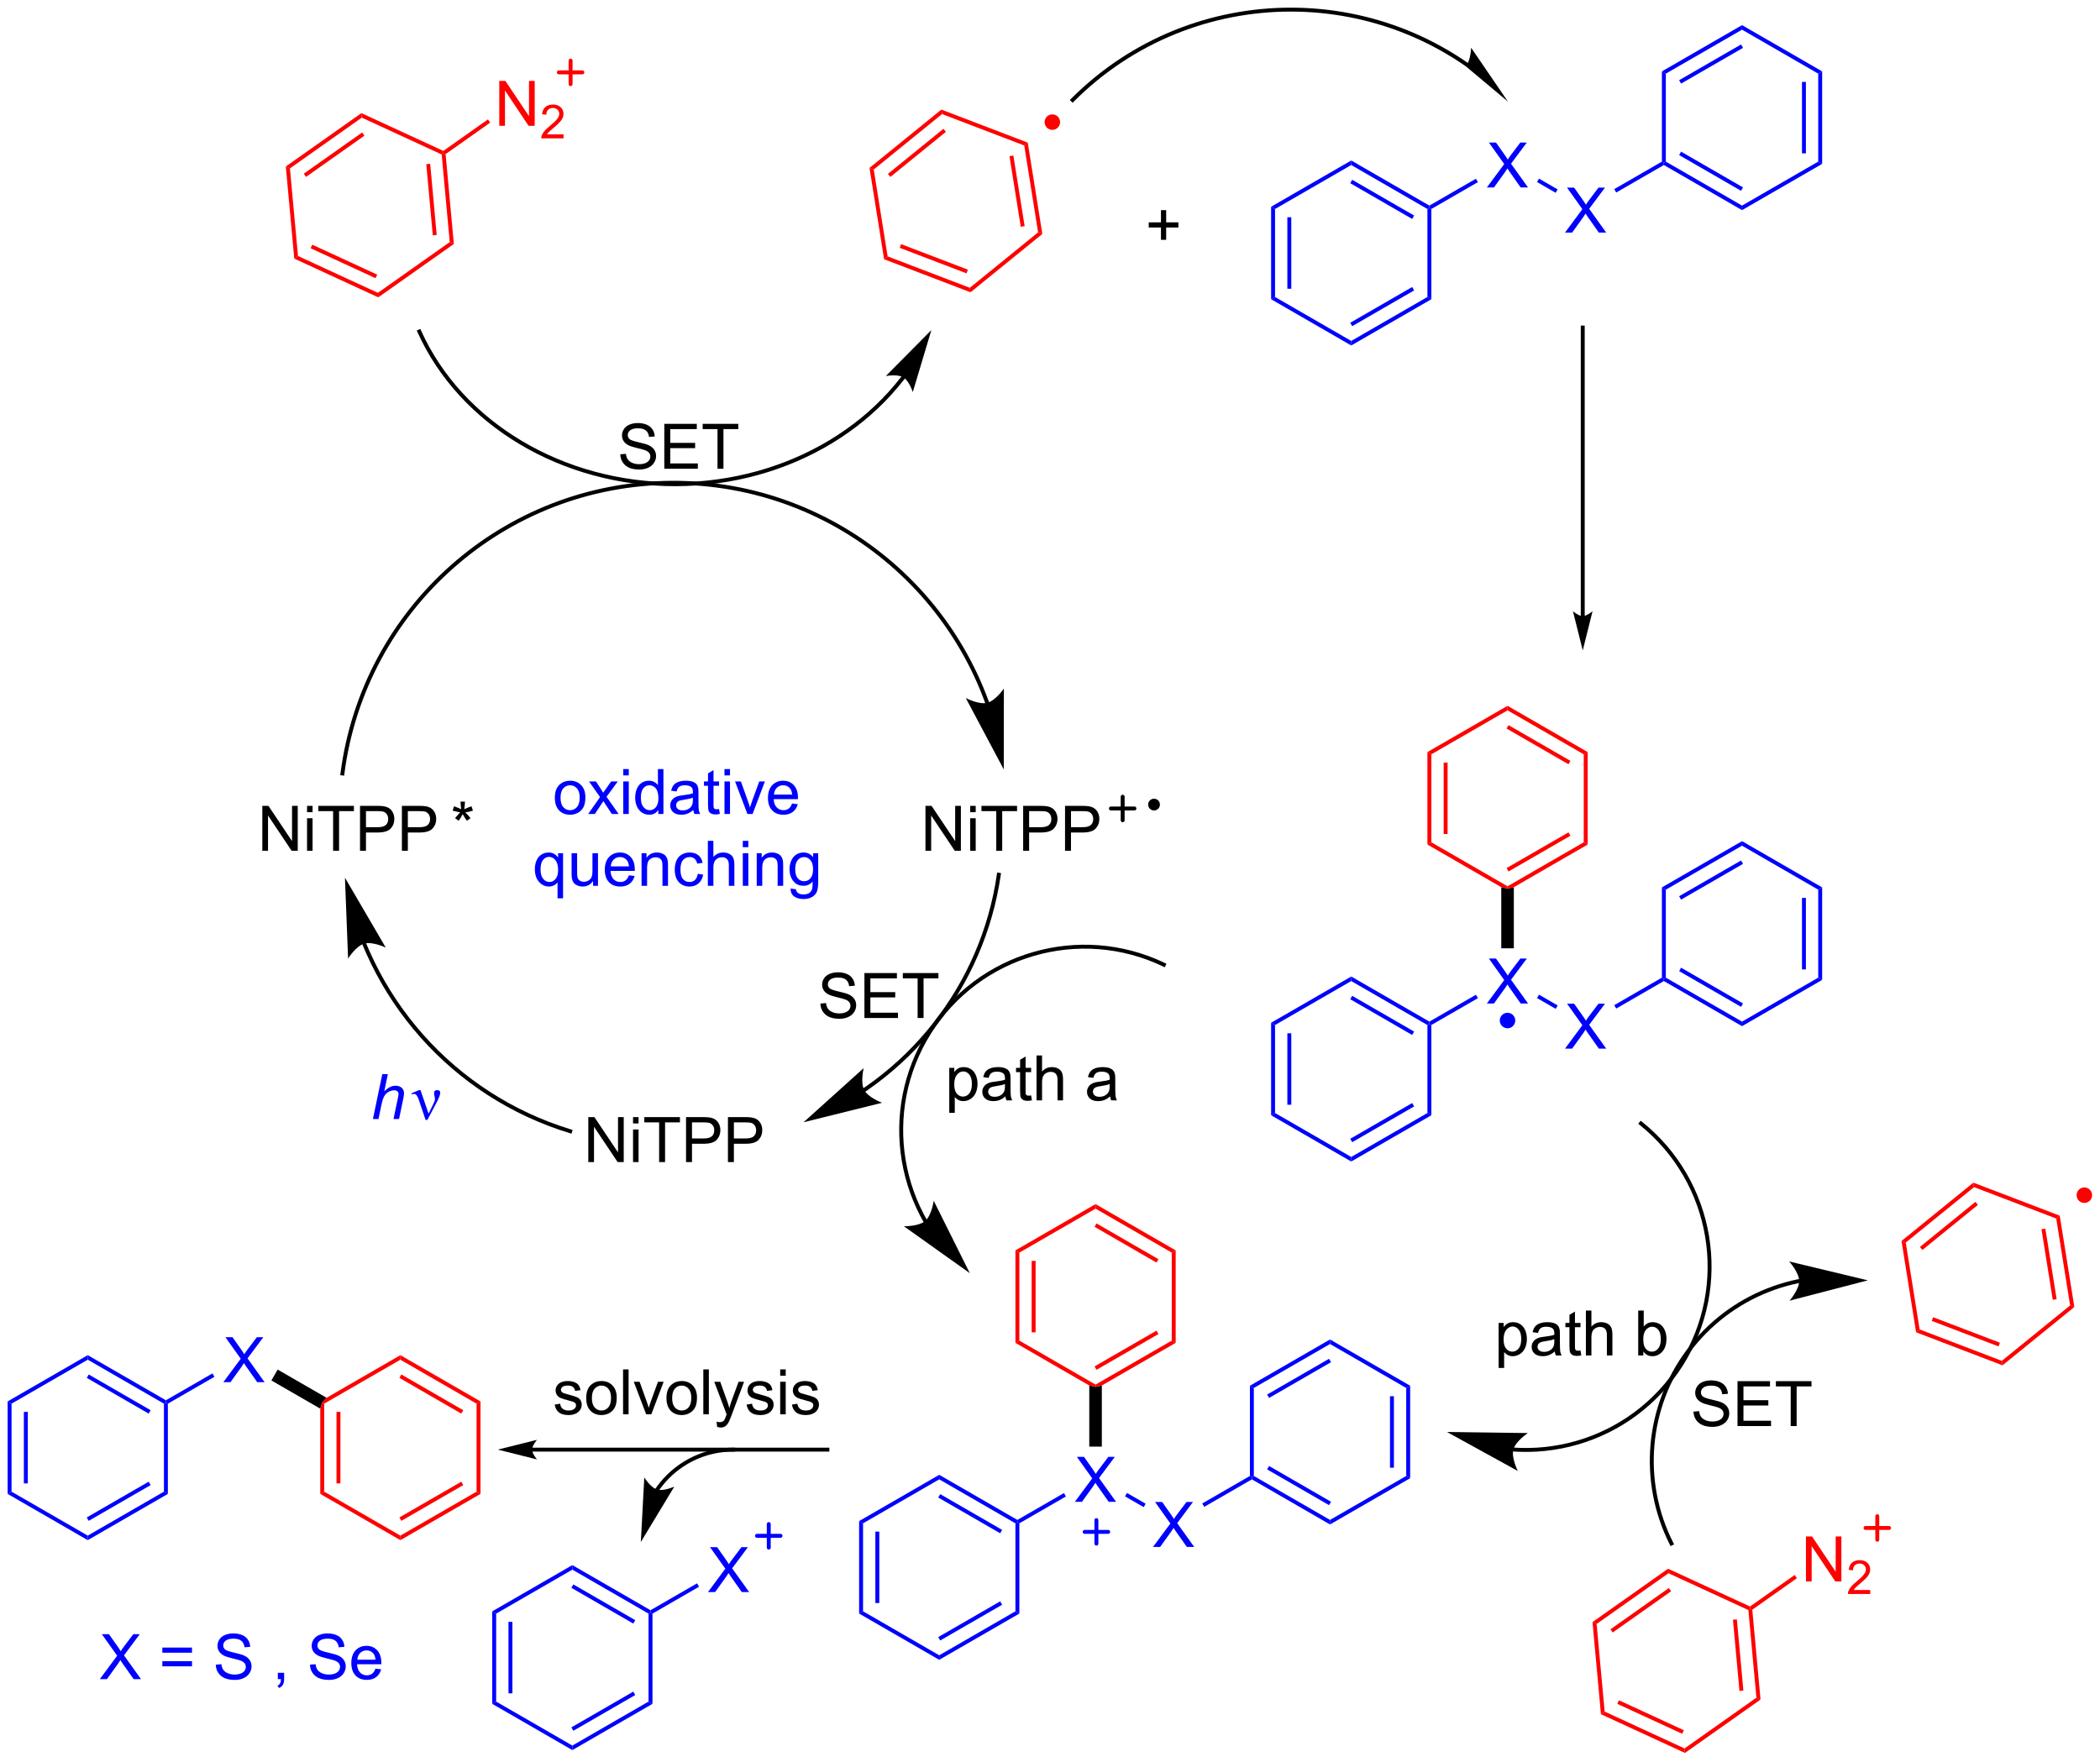 <?xml version="1.0" encoding="UTF-8"?>
<!DOCTYPE svg PUBLIC '-//W3C//DTD SVG 1.0//EN'
          'http://www.w3.org/TR/2001/REC-SVG-20010904/DTD/svg10.dtd'>
<svg stroke-dasharray="none" shape-rendering="auto" xmlns="http://www.w3.org/2000/svg" font-family="'Dialog'" text-rendering="auto" width="734" fill-opacity="1" color-interpolation="auto" color-rendering="auto" preserveAspectRatio="xMidYMid meet" font-size="12px" viewBox="0 0 734 616" fill="black" xmlns:xlink="http://www.w3.org/1999/xlink" stroke="black" image-rendering="auto" stroke-miterlimit="10" stroke-linecap="square" stroke-linejoin="miter" font-style="normal" stroke-width="1" height="616" stroke-dashoffset="0" font-weight="normal" stroke-opacity="1"
><!--Generated by the Batik Graphics2D SVG Generator--><defs id="genericDefs"
  /><g
  ><defs id="defs1"
    ><clipPath clipPathUnits="userSpaceOnUse" id="clipPath1"
      ><path d="M0.646 0.713 L275.854 0.713 L275.854 231.506 L0.646 231.506 L0.646 0.713 Z"
      /></clipPath
      ><clipPath clipPathUnits="userSpaceOnUse" id="clipPath2"
      ><path d="M1.821 98.26 L1.821 322.637 L269.377 322.637 L269.377 98.26 Z"
      /></clipPath
    ></defs
    ><g transform="scale(2.667,2.667) translate(-0.646,-0.713) matrix(1.029,0,0,1.029,-1.227,-100.358)"
    ><path d="M76.747 246.25 L76.747 240.523 L77.525 240.523 L80.533 245.018 L80.533 240.523 L81.26 240.523 L81.26 246.25 L80.481 246.25 L77.473 241.75 L77.473 246.25 L76.747 246.25 ZM82.446 241.331 L82.446 240.523 L83.149 240.523 L83.149 241.331 L82.446 241.331 ZM82.446 246.25 L82.446 242.102 L83.149 242.102 L83.149 246.25 L82.446 246.25 ZM85.768 246.25 L85.768 241.198 L83.88 241.198 L83.88 240.523 L88.419 240.523 L88.419 241.198 L86.525 241.198 L86.525 246.25 L85.768 246.25 ZM89.196 246.25 L89.196 240.523 L91.358 240.523 Q91.928 240.523 92.227 240.578 Q92.649 240.648 92.933 240.846 Q93.219 241.042 93.394 241.398 Q93.569 241.753 93.569 242.18 Q93.569 242.909 93.102 243.417 Q92.639 243.922 91.423 243.922 L89.954 243.922 L89.954 246.25 L89.196 246.25 ZM89.954 243.245 L91.436 243.245 Q92.17 243.245 92.477 242.971 Q92.787 242.698 92.787 242.203 Q92.787 241.844 92.605 241.589 Q92.423 241.331 92.126 241.25 Q91.936 241.198 91.42 241.198 L89.954 241.198 L89.954 243.245 ZM94.532 246.25 L94.532 240.523 L96.694 240.523 Q97.264 240.523 97.563 240.578 Q97.985 240.648 98.269 240.846 Q98.555 241.042 98.73 241.398 Q98.904 241.753 98.904 242.18 Q98.904 242.909 98.438 243.417 Q97.975 243.922 96.759 243.922 L95.29 243.922 L95.29 246.25 L94.532 246.25 ZM95.29 243.245 L96.772 243.245 Q97.506 243.245 97.813 242.971 Q98.123 242.698 98.123 242.203 Q98.123 241.844 97.941 241.589 Q97.759 241.331 97.462 241.25 Q97.272 241.198 96.756 241.198 L95.29 241.198 L95.29 243.245 Z" stroke="none" clip-path="url(#clipPath2)"
    /></g
    ><g transform="matrix(2.743,0,0,2.743,-4.994,-269.522)"
    ><path d="M35.247 206.688 L35.247 200.961 L36.026 200.961 L39.033 205.456 L39.033 200.961 L39.76 200.961 L39.76 206.688 L38.981 206.688 L35.973 202.188 L35.973 206.688 L35.247 206.688 ZM40.946 201.768 L40.946 200.961 L41.649 200.961 L41.649 201.768 L40.946 201.768 ZM40.946 206.688 L40.946 202.539 L41.649 202.539 L41.649 206.688 L40.946 206.688 ZM44.268 206.688 L44.268 201.635 L42.38 201.635 L42.38 200.961 L46.919 200.961 L46.919 201.635 L45.026 201.635 L45.026 206.688 L44.268 206.688 ZM47.696 206.688 L47.696 200.961 L49.858 200.961 Q50.428 200.961 50.727 201.016 Q51.149 201.086 51.433 201.284 Q51.719 201.479 51.894 201.836 Q52.069 202.19 52.069 202.617 Q52.069 203.346 51.602 203.854 Q51.139 204.359 49.923 204.359 L48.454 204.359 L48.454 206.688 L47.696 206.688 ZM48.454 203.682 L49.936 203.682 Q50.67 203.682 50.977 203.409 Q51.287 203.135 51.287 202.641 Q51.287 202.281 51.105 202.026 Q50.923 201.768 50.626 201.688 Q50.436 201.635 49.92 201.635 L48.454 201.635 L48.454 203.682 ZM53.032 206.688 L53.032 200.961 L55.194 200.961 Q55.764 200.961 56.063 201.016 Q56.485 201.086 56.769 201.284 Q57.056 201.479 57.23 201.836 Q57.404 202.19 57.404 202.617 Q57.404 203.346 56.938 203.854 Q56.475 204.359 55.259 204.359 L53.79 204.359 L53.79 206.688 L53.032 206.688 ZM53.79 203.682 L55.272 203.682 Q56.006 203.682 56.313 203.409 Q56.623 203.135 56.623 202.641 Q56.623 202.281 56.441 202.026 Q56.259 201.768 55.962 201.688 Q55.772 201.635 55.256 201.635 L53.79 201.635 L53.79 203.682 Z" stroke="none" clip-path="url(#clipPath2)"
    /></g
    ><g transform="matrix(2.743,0,0,2.743,-4.994,-269.522)"
    ><path d="M119.747 206.688 L119.747 200.961 L120.525 200.961 L123.533 205.456 L123.533 200.961 L124.26 200.961 L124.26 206.688 L123.481 206.688 L120.473 202.188 L120.473 206.688 L119.747 206.688 ZM125.446 201.768 L125.446 200.961 L126.149 200.961 L126.149 201.768 L125.446 201.768 ZM125.446 206.688 L125.446 202.539 L126.149 202.539 L126.149 206.688 L125.446 206.688 ZM128.768 206.688 L128.768 201.635 L126.88 201.635 L126.88 200.961 L131.419 200.961 L131.419 201.635 L129.525 201.635 L129.525 206.688 L128.768 206.688 ZM132.196 206.688 L132.196 200.961 L134.357 200.961 Q134.928 200.961 135.227 201.016 Q135.649 201.086 135.933 201.284 Q136.22 201.479 136.394 201.836 Q136.569 202.19 136.569 202.617 Q136.569 203.346 136.102 203.854 Q135.639 204.359 134.423 204.359 L132.954 204.359 L132.954 206.688 L132.196 206.688 ZM132.954 203.682 L134.436 203.682 Q135.17 203.682 135.477 203.409 Q135.787 203.135 135.787 202.641 Q135.787 202.281 135.605 202.026 Q135.423 201.768 135.126 201.688 Q134.936 201.635 134.42 201.635 L132.954 201.635 L132.954 203.682 ZM137.532 206.688 L137.532 200.961 L139.694 200.961 Q140.264 200.961 140.563 201.016 Q140.985 201.086 141.269 201.284 Q141.555 201.479 141.73 201.836 Q141.904 202.19 141.904 202.617 Q141.904 203.346 141.438 203.854 Q140.975 204.359 139.759 204.359 L138.29 204.359 L138.29 206.688 L137.532 206.688 ZM138.29 203.682 L139.772 203.682 Q140.506 203.682 140.813 203.409 Q141.123 203.135 141.123 202.641 Q141.123 202.281 140.941 202.026 Q140.759 201.768 140.462 201.688 Q140.272 201.635 139.756 201.635 L138.29 201.635 L138.29 203.682 Z" stroke="none" clip-path="url(#clipPath2)"
    /></g
    ><g transform="matrix(2.743,0,0,2.743,-4.994,-269.522)"
    ><path d="M116.73 146.184 L116.725 146.192 C116.709 146.211 116.694 146.232 116.679 146.251 C116.648 146.291 116.618 146.33 116.587 146.37 C116.098 147 115.583 147.613 115.044 148.206 C112.889 150.58 110.353 152.647 107.532 154.349 C101.888 157.754 95.103 159.7 87.947 159.72 C80.79 159.74 73.992 157.832 68.323 154.458 C62.66 151.087 58.122 146.251 55.483 140.407 L55.38 140.179 L54.924 140.385 L55.027 140.613 C57.709 146.551 62.316 151.464 68.067 154.888 C73.814 158.308 80.701 160.24 87.948 160.22 C95.196 160.199 102.069 158.229 107.79 154.777 C110.652 153.05 113.226 150.952 115.414 148.542 C115.962 147.94 116.485 147.317 116.982 146.676 C117.013 146.636 117.044 146.596 117.075 146.556 C117.091 146.536 117.106 146.516 117.121 146.496 L117.127 146.488 L117.279 146.29 L116.882 145.986 L116.73 146.184 ZM120.499 140.328 L114.693 146.184 C114.693 146.184 116.171 145.899 116.923 146.346 C117.675 146.793 118.132 148.227 118.132 148.227 Z" stroke="none" clip-path="url(#clipPath2)"
    /></g
    ><g transform="matrix(2.743,0,0,2.743,-4.994,-269.522)"
    ><path d="M127.85 187.75 L127.85 187.749 L127.849 187.747 L127.844 187.733 C127.841 187.724 127.837 187.714 127.834 187.705 C127.724 187.401 127.61 187.099 127.494 186.799 C127.26 186.198 127.014 185.605 126.755 185.019 C126.237 183.846 125.669 182.702 125.052 181.59 C122.588 177.142 119.363 173.198 115.562 169.921 C107.96 163.364 98.061 159.473 87.366 159.538 C65.972 159.667 47.964 175.584 45.208 196.8 L45.175 197.048 L45.671 197.112 L45.703 196.864 C48.428 175.896 66.225 160.166 87.369 160.038 C97.943 159.974 107.725 163.821 115.235 170.299 C118.991 173.538 122.18 177.436 124.615 181.833 C125.224 182.931 125.786 184.062 126.298 185.22 C126.553 185.8 126.797 186.387 127.028 186.98 C127.143 187.277 127.255 187.575 127.364 187.875 C127.367 187.885 127.371 187.894 127.374 187.904 L127.379 187.918 L127.38 187.919 L127.38 187.92 L127.466 188.155 L127.936 187.985 L127.85 187.75 ZM129.725 196.321 L129.738 186.014 C129.738 186.014 128.675 187.566 127.614 187.83 C126.552 188.094 124.886 187.22 124.886 187.22 Z" stroke="none" clip-path="url(#clipPath2)"
    /></g
    ><g transform="matrix(2.743,0,0,2.743,-4.994,-269.522)"
    ><path d="M47.991 218.606 L47.991 218.607 L47.993 218.612 C47.999 218.626 48.005 218.64 48.01 218.654 C48.033 218.709 48.056 218.764 48.079 218.819 C48.125 218.929 48.171 219.038 48.218 219.148 C48.311 219.367 48.406 219.585 48.504 219.803 C48.698 220.237 48.899 220.667 49.108 221.094 C50.776 224.506 52.897 227.659 55.398 230.475 C60.4 236.107 66.925 240.385 74.401 242.669 L74.641 242.742 L74.786 242.263 L74.547 242.191 C67.159 239.934 60.712 235.706 55.771 230.143 C53.3 227.361 51.205 224.245 49.557 220.874 C49.351 220.453 49.152 220.027 48.96 219.599 C48.864 219.384 48.77 219.168 48.678 218.952 C48.631 218.844 48.585 218.735 48.54 218.626 C48.517 218.572 48.495 218.518 48.473 218.463 C48.467 218.45 48.461 218.436 48.456 218.422 L48.454 218.417 L48.453 218.416 L48.358 218.185 L47.896 218.375 L47.991 218.606 ZM45.776 210.121 L46.175 220.421 C46.175 220.421 47.175 218.828 48.225 218.522 C49.275 218.215 50.975 219.022 50.975 219.022 Z" stroke="none" clip-path="url(#clipPath2)"
    /></g
    ><g transform="matrix(2.743,0,0,2.743,-4.994,-269.522)"
    ><path d="M112.074 237.393 L112.074 237.392 L112.074 237.393 L112.075 237.392 C112.087 237.384 112.098 237.376 112.109 237.368 C112.155 237.337 112.201 237.306 112.246 237.275 C112.337 237.212 112.427 237.15 112.517 237.087 C112.879 236.834 113.234 236.576 113.586 236.312 C116.4 234.202 118.915 231.742 121.076 229.002 C125.398 223.522 128.302 216.924 129.339 209.779 L129.375 209.532 L128.881 209.46 L128.845 209.707 C127.82 216.765 124.951 223.281 120.683 228.692 C118.549 231.398 116.065 233.828 113.287 235.912 C112.939 236.172 112.587 236.428 112.231 236.677 C112.142 236.739 112.052 236.801 111.963 236.863 C111.918 236.894 111.873 236.925 111.828 236.955 C111.817 236.963 111.805 236.971 111.794 236.978 L111.793 236.979 L111.79 236.981 L111.788 236.982 L111.583 237.125 L111.868 237.535 L112.074 237.393 ZM104.215 241.286 L114.219 238.803 C114.219 238.803 112.456 238.147 111.943 237.181 C111.43 236.215 111.874 234.387 111.874 234.387 Z" stroke="none" clip-path="url(#clipPath2)"
    /></g
    ><g transform="matrix(2.743,0,0,2.743,-4.994,-269.522)"
    ><path d="M59.498 201.571 L59.678 201.017 Q60.3 201.236 60.581 201.397 Q60.506 200.689 60.503 200.423 L61.068 200.423 Q61.058 200.811 60.98 201.392 Q61.381 201.189 61.902 201.017 L62.081 201.571 Q61.584 201.736 61.107 201.79 Q61.347 201.999 61.779 202.53 L61.31 202.861 Q61.084 202.553 60.777 202.022 Q60.488 202.571 60.269 202.861 L59.808 202.53 Q60.261 201.97 60.456 201.79 Q59.951 201.694 59.498 201.571 Z" stroke="none" clip-path="url(#clipPath2)"
    /></g
    ><g fill="blue" transform="matrix(2.743,0,0,2.743,-4.994,-269.522)" stroke="blue"
    ><path d="M49.34 240.875 L50.535 235.148 L51.244 235.148 L50.785 237.346 Q51.181 236.964 51.52 236.799 Q51.861 236.633 52.22 236.633 Q52.736 236.633 53.02 236.904 Q53.306 237.174 53.306 237.62 Q53.306 237.839 53.181 238.424 L52.668 240.875 L51.962 240.875 L52.489 238.362 Q52.603 237.815 52.603 237.674 Q52.603 237.471 52.462 237.344 Q52.322 237.214 52.056 237.214 Q51.673 237.214 51.324 237.417 Q50.978 237.617 50.78 237.966 Q50.582 238.315 50.418 239.094 L50.048 240.875 L49.34 240.875 Z" stroke="none" clip-path="url(#clipPath2)"
    /></g
    ><g fill="blue" transform="matrix(2.743,0,0,2.743,-4.994,-269.522)" stroke="blue"
    ><path d="M56.049 240.984 L55.184 238.422 Q55.098 238.167 54.957 237.922 Q54.817 237.674 54.572 237.674 Q54.455 237.674 54.312 237.727 L54.257 237.589 L55.231 237.19 L55.403 237.19 L56.431 240.195 L57.067 238.893 Q57.244 238.542 57.244 238.344 Q57.244 238.182 57.176 237.893 Q57.127 237.682 57.127 237.578 Q57.127 237.19 57.543 237.19 Q57.916 237.19 57.916 237.542 Q57.916 237.891 57.4 238.87 L56.283 240.984 L56.049 240.984 Z" stroke="none" clip-path="url(#clipPath2)"
    /></g
    ><g fill="red" transform="matrix(2.743,0,0,2.743,-4.994,-269.522)" stroke="red"
    ><path d="M39.318 131.216 L39.789 130.883 L49.97 135.579 L50.022 136.154 ZM41.401 129.897 L49.673 133.713 L49.883 133.259 L41.61 129.443 Z" stroke="none" clip-path="url(#clipPath2)"
    /></g
    ><g fill="red" transform="matrix(2.743,0,0,2.743,-4.994,-269.522)" stroke="red"
    ><path d="M50.022 136.154 L49.97 135.579 L59.127 129.11 L59.651 129.352 Z" stroke="none" clip-path="url(#clipPath2)"
    /></g
    ><g fill="red" transform="matrix(2.743,0,0,2.743,-4.994,-269.522)" stroke="red"
    ><path d="M59.651 129.352 L59.127 129.11 L58.103 117.945 L58.339 117.779 L58.601 117.9 ZM57.467 128.207 L56.635 119.135 L56.137 119.181 L56.969 128.252 Z" stroke="none" clip-path="url(#clipPath2)"
    /></g
    ><g fill="red" transform="matrix(2.743,0,0,2.743,-4.994,-269.522)" stroke="red"
    ><path d="M58.312 117.491 L58.339 117.779 L58.103 117.945 L47.922 113.25 L47.869 112.675 Z" stroke="none" clip-path="url(#clipPath2)"
    /></g
    ><g fill="red" transform="matrix(2.743,0,0,2.743,-4.994,-269.522)" stroke="red"
    ><path d="M47.869 112.675 L47.922 113.25 L38.765 119.719 L38.241 119.477 ZM47.97 115.138 L40.529 120.394 L40.818 120.803 L48.258 115.547 Z" stroke="none" clip-path="url(#clipPath2)"
    /></g
    ><g fill="red" transform="matrix(2.743,0,0,2.743,-4.994,-269.522)" stroke="red"
    ><path d="M38.241 119.477 L38.765 119.719 L39.789 130.883 L39.318 131.216 Z" stroke="none" clip-path="url(#clipPath2)"
    /></g
    ><g fill="red" transform="matrix(2.743,0,0,2.743,-4.994,-269.522)" stroke="red"
    ><path d="M65.441 114.293 L65.441 108.567 L66.219 108.567 L69.227 113.061 L69.227 108.567 L69.954 108.567 L69.954 114.293 L69.175 114.293 L66.167 109.793 L66.167 114.293 L65.441 114.293 Z" stroke="none" clip-path="url(#clipPath2)"
    /></g
    ><g fill="red" transform="matrix(2.743,0,0,2.743,-4.994,-269.522)" stroke="red"
    ><path d="M73.63 115.385 L73.63 115.893 L70.79 115.893 Q70.784 115.702 70.853 115.526 Q70.96 115.237 71.198 114.956 Q71.439 114.675 71.89 114.305 Q72.589 113.731 72.835 113.395 Q73.081 113.059 73.081 112.76 Q73.081 112.448 72.856 112.233 Q72.634 112.016 72.272 112.016 Q71.892 112.016 71.663 112.245 Q71.435 112.473 71.433 112.878 L70.89 112.823 Q70.946 112.216 71.31 111.899 Q71.673 111.581 72.284 111.581 Q72.903 111.581 73.263 111.925 Q73.624 112.266 73.624 112.772 Q73.624 113.03 73.519 113.28 Q73.413 113.528 73.167 113.803 Q72.923 114.079 72.355 114.559 Q71.88 114.958 71.745 115.1 Q71.61 115.243 71.522 115.385 L73.63 115.385 Z" stroke="none" clip-path="url(#clipPath2)"
    /></g
    ><g fill="red" transform="matrix(2.743,0,0,2.743,-4.994,-269.522)" stroke="red"
    ><path d="M58.601 117.9 L58.339 117.779 L58.312 117.491 L63.996 113.476 L64.285 113.884 Z" stroke="none" clip-path="url(#clipPath2)"
    /></g
    ><g fill="red" transform="matrix(2.743,0,0,2.743,-4.994,-269.522)" stroke="red"
    ><path d="M114.477 131.297 L114.925 130.933 L125.397 134.937 L125.488 135.507 ZM116.467 129.842 L124.976 133.095 L125.155 132.628 L116.646 129.375 Z" stroke="none" clip-path="url(#clipPath2)"
    /></g
    ><g fill="red" transform="matrix(2.743,0,0,2.743,-4.994,-269.522)" stroke="red"
    ><path d="M125.488 135.507 L125.397 134.937 L134.101 127.87 L134.64 128.076 Z" stroke="none" clip-path="url(#clipPath2)"
    /></g
    ><g fill="red" transform="matrix(2.743,0,0,2.743,-4.994,-269.522)" stroke="red"
    ><path d="M134.64 128.076 L134.101 127.87 L132.332 116.799 L132.78 116.435 ZM132.384 127.08 L130.947 118.084 L130.453 118.163 L131.891 127.159 Z" stroke="none" clip-path="url(#clipPath2)"
    /></g
    ><g fill="red" transform="matrix(2.743,0,0,2.743,-4.994,-269.522)" stroke="red"
    ><path d="M132.78 116.435 L132.332 116.799 L121.86 112.795 L121.769 112.225 Z" stroke="none" clip-path="url(#clipPath2)"
    /></g
    ><g fill="red" transform="matrix(2.743,0,0,2.743,-4.994,-269.522)" stroke="red"
    ><path d="M121.769 112.225 L121.86 112.795 L113.156 119.862 L112.617 119.656 ZM122.034 114.676 L114.962 120.419 L115.277 120.807 L122.349 115.064 Z" stroke="none" clip-path="url(#clipPath2)"
    /></g
    ><g fill="red" transform="matrix(2.743,0,0,2.743,-4.994,-269.522)" stroke="red"
    ><path d="M112.617 119.656 L113.156 119.862 L114.925 130.933 L114.477 131.297 Z" stroke="none" clip-path="url(#clipPath2)"
    /></g
    ><g transform="matrix(2.743,0,0,2.743,-4.994,-269.522)"
    ><path d="M80.859 156.159 L81.576 156.096 Q81.625 156.526 81.81 156.802 Q81.997 157.078 82.388 157.247 Q82.779 157.417 83.266 157.417 Q83.701 157.417 84.031 157.289 Q84.365 157.159 84.526 156.935 Q84.688 156.711 84.688 156.445 Q84.688 156.174 84.531 155.974 Q84.375 155.773 84.016 155.635 Q83.787 155.547 82.997 155.357 Q82.208 155.167 81.891 155 Q81.482 154.784 81.279 154.466 Q81.078 154.148 81.078 153.753 Q81.078 153.32 81.323 152.943 Q81.57 152.565 82.042 152.37 Q82.516 152.174 83.094 152.174 Q83.732 152.174 84.216 152.38 Q84.703 152.586 84.963 152.984 Q85.227 153.383 85.247 153.885 L84.521 153.94 Q84.461 153.398 84.122 153.122 Q83.787 152.844 83.125 152.844 Q82.438 152.844 82.122 153.096 Q81.81 153.346 81.81 153.703 Q81.81 154.01 82.031 154.211 Q82.25 154.409 83.174 154.62 Q84.099 154.828 84.443 154.984 Q84.943 155.214 85.18 155.568 Q85.419 155.922 85.419 156.383 Q85.419 156.839 85.156 157.245 Q84.896 157.648 84.404 157.875 Q83.914 158.099 83.302 158.099 Q82.523 158.099 81.997 157.872 Q81.474 157.643 81.174 157.19 Q80.875 156.734 80.859 156.159 ZM86.469 158 L86.469 152.273 L90.609 152.273 L90.609 152.948 L87.227 152.948 L87.227 154.703 L90.396 154.703 L90.396 155.375 L87.227 155.375 L87.227 157.323 L90.742 157.323 L90.742 158 L86.469 158 ZM93.247 158 L93.247 152.948 L91.359 152.948 L91.359 152.273 L95.898 152.273 L95.898 152.948 L94.005 152.948 L94.005 158 L93.247 158 Z" stroke="none" clip-path="url(#clipPath2)"
    /></g
    ><g transform="matrix(2.743,0,0,2.743,-4.994,-269.522)"
    ><path d="M203.75 176.776 L203.75 140 L203.75 139.75 L203.25 139.75 L203.25 140 L203.25 176.776 L203.25 177.026 L203.75 177.026 L203.75 176.776 ZM203.5 181.151 L204.75 176.151 C204.75 176.151 204.047 176.776 203.5 176.776 C202.953 176.776 202.25 176.151 202.25 176.151 Z" stroke="none" clip-path="url(#clipPath2)"
    /></g
    ><g fill="blue" transform="matrix(2.743,0,0,2.743,-4.994,-269.522)" stroke="blue"
    ><path d="M193.914 229.06 C193.507 229.06 193.176 228.73 193.176 228.322 C193.176 227.915 193.507 227.584 193.914 227.584 C194.322 227.584 194.652 227.915 194.652 228.322 C194.652 228.73 194.322 229.06 193.914 229.06" stroke="none" clip-path="url(#clipPath2)"
    /></g
    ><g fill="blue" stroke-width="0.5" transform="matrix(2.743,0,0,2.743,-4.994,-269.522)" stroke-linecap="round" stroke="blue" stroke-linejoin="round"
    ><path fill="none" d="M193.914 229.06 C193.507 229.06 193.176 228.73 193.176 228.322 C193.176 227.915 193.507 227.584 193.914 227.584 C194.322 227.584 194.652 227.915 194.652 228.322 C194.652 228.73 194.322 229.06 193.914 229.06" clip-path="url(#clipPath2)"
    /></g
    ><g fill="red" stroke-width="0.5" transform="matrix(2.743,0,0,2.743,-4.994,-269.522)" stroke-linecap="round" stroke="red" stroke-linejoin="round"
    ><path fill="none" d="M73.028 107.481 L76.028 107.481 M74.528 105.981 L74.528 108.981" clip-path="url(#clipPath2)"
    /></g
    ><g fill="blue" transform="matrix(2.743,0,0,2.743,-4.994,-269.522)" stroke="blue"
    ><path d="M163.791 124.606 L164.291 124.894 L164.291 136.106 L163.791 136.394 ZM165.861 125.945 L165.861 135.055 L166.361 135.055 L166.361 125.945 Z" stroke="none" clip-path="url(#clipPath2)"
    /></g
    ><g fill="blue" transform="matrix(2.743,0,0,2.743,-4.994,-269.522)" stroke="blue"
    ><path d="M163.791 136.394 L164.291 136.106 L174 141.711 L174 142.289 Z" stroke="none" clip-path="url(#clipPath2)"
    /></g
    ><g fill="blue" transform="matrix(2.743,0,0,2.743,-4.994,-269.522)" stroke="blue"
    ><path d="M174 142.289 L174 141.711 L183.709 136.106 L184.209 136.394 ZM174.125 139.826 L182.014 135.271 L181.764 134.838 L173.875 139.393 Z" stroke="none" clip-path="url(#clipPath2)"
    /></g
    ><g fill="blue" transform="matrix(2.743,0,0,2.743,-4.994,-269.522)" stroke="blue"
    ><path d="M184.209 136.394 L183.709 136.106 L183.709 124.894 L183.959 124.75 L184.209 124.894 Z" stroke="none" clip-path="url(#clipPath2)"
    /></g
    ><g fill="blue" transform="matrix(2.743,0,0,2.743,-4.994,-269.522)" stroke="blue"
    ><path d="M183.959 124.461 L183.959 124.75 L183.709 124.894 L174 119.289 L174 118.711 ZM182.014 125.729 L174.125 121.174 L173.875 121.607 L181.764 126.162 Z" stroke="none" clip-path="url(#clipPath2)"
    /></g
    ><g fill="blue" transform="matrix(2.743,0,0,2.743,-4.994,-269.522)" stroke="blue"
    ><path d="M174 118.711 L174 119.289 L164.291 124.894 L163.791 124.606 Z" stroke="none" clip-path="url(#clipPath2)"
    /></g
    ><g fill="blue" transform="matrix(2.743,0,0,2.743,-4.994,-269.522)" stroke="blue"
    ><path d="M191.28 122.15 L193.494 119.166 L191.541 116.423 L192.444 116.423 L193.483 117.892 Q193.806 118.348 193.944 118.595 Q194.134 118.283 194.397 117.942 L195.548 116.423 L196.374 116.423 L194.361 119.121 L196.53 122.15 L195.593 122.15 L194.15 120.106 Q194.03 119.931 193.9 119.723 Q193.71 120.035 193.626 120.153 L192.189 122.15 L191.28 122.15 Z" stroke="none" clip-path="url(#clipPath2)"
    /></g
    ><g fill="blue" transform="matrix(2.743,0,0,2.743,-4.994,-269.522)" stroke="blue"
    ><path d="M184.209 124.894 L183.959 124.75 L183.959 124.461 L189.89 121.037 L190.14 121.47 Z" stroke="none" clip-path="url(#clipPath2)"
    /></g
    ><g fill="blue" transform="matrix(2.743,0,0,2.743,-4.994,-269.522)" stroke="blue"
    ><path d="M201.239 127.9 L203.453 124.916 L201.5 122.173 L202.403 122.173 L203.442 123.642 Q203.765 124.098 203.903 124.345 Q204.094 124.033 204.357 123.692 L205.508 122.173 L206.333 122.173 L204.32 124.871 L206.489 127.9 L205.552 127.9 L204.109 125.856 Q203.989 125.681 203.859 125.473 Q203.669 125.785 203.586 125.903 L202.148 127.9 L201.239 127.9 Z" stroke="none" clip-path="url(#clipPath2)"
    /></g
    ><g fill="blue" transform="matrix(2.743,0,0,2.743,-4.994,-269.522)" stroke="blue"
    ><path d="M197.676 121.458 L197.926 121.025 L200.303 122.397 L200.053 122.83 Z" stroke="none" clip-path="url(#clipPath2)"
    /></g
    ><g fill="blue" transform="matrix(2.743,0,0,2.743,-4.994,-269.522)" stroke="blue"
    ><path d="M207.765 122.795 L207.515 122.362 L213.587 118.856 L213.837 119 L213.837 119.289 Z" stroke="none" clip-path="url(#clipPath2)"
    /></g
    ><g fill="blue" transform="matrix(2.743,0,0,2.743,-4.994,-269.522)" stroke="blue"
    ><path d="M213.837 119.289 L213.837 119 L214.087 118.856 L223.797 124.461 L223.797 125.039 ZM215.782 118.021 L223.672 122.576 L223.922 122.143 L216.032 117.588 Z" stroke="none" clip-path="url(#clipPath2)"
    /></g
    ><g fill="blue" transform="matrix(2.743,0,0,2.743,-4.994,-269.522)" stroke="blue"
    ><path d="M223.797 125.039 L223.797 124.461 L233.506 118.856 L234.006 119.144 Z" stroke="none" clip-path="url(#clipPath2)"
    /></g
    ><g fill="blue" transform="matrix(2.743,0,0,2.743,-4.994,-269.522)" stroke="blue"
    ><path d="M234.006 119.144 L233.506 118.856 L233.506 107.644 L234.006 107.356 ZM231.936 117.805 L231.936 108.695 L231.436 108.695 L231.436 117.805 Z" stroke="none" clip-path="url(#clipPath2)"
    /></g
    ><g fill="blue" transform="matrix(2.743,0,0,2.743,-4.994,-269.522)" stroke="blue"
    ><path d="M234.006 107.356 L233.506 107.644 L223.797 102.039 L223.797 101.461 Z" stroke="none" clip-path="url(#clipPath2)"
    /></g
    ><g fill="blue" transform="matrix(2.743,0,0,2.743,-4.994,-269.522)" stroke="blue"
    ><path d="M223.797 101.461 L223.797 102.039 L214.087 107.644 L213.587 107.356 ZM223.672 103.924 L215.782 108.479 L216.032 108.912 L223.922 104.357 Z" stroke="none" clip-path="url(#clipPath2)"
    /></g
    ><g fill="blue" transform="matrix(2.743,0,0,2.743,-4.994,-269.522)" stroke="blue"
    ><path d="M213.587 107.356 L214.087 107.644 L214.087 118.856 L213.837 119 L213.587 118.856 Z" stroke="none" clip-path="url(#clipPath2)"
    /></g
    ><g transform="matrix(2.743,0,0,2.743,-4.994,-269.522)"
    ><path d="M188.894 106.305 L188.893 106.305 L188.89 106.302 L188.885 106.299 L188.871 106.289 C188.863 106.284 188.855 106.278 188.846 106.272 C188.829 106.26 188.812 106.249 188.795 106.237 C188.761 106.213 188.728 106.19 188.694 106.166 C188.626 106.12 188.558 106.073 188.49 106.027 C188.353 105.935 188.216 105.843 188.079 105.752 C185.885 104.304 183.578 103.096 181.196 102.13 C176.432 100.199 171.369 99.233 166.305 99.233 C156.175 99.233 146.048 103.098 138.323 110.823 L138.146 111 L138.5 111.354 L138.677 111.177 C146.308 103.546 156.308 99.733 166.305 99.733 C171.304 99.733 176.305 100.686 181.008 102.594 C183.36 103.547 185.637 104.739 187.804 106.17 C187.939 106.259 188.074 106.35 188.209 106.441 C188.276 106.486 188.343 106.532 188.41 106.578 C188.444 106.601 188.477 106.624 188.511 106.648 C188.527 106.659 188.544 106.671 188.561 106.682 C188.569 106.688 188.578 106.694 188.586 106.7 L188.599 106.709 L188.604 106.713 L188.607 106.715 L188.606 106.714 L188.81 106.858 L189.098 106.45 L188.894 106.305 ZM193.966 111.204 L189.278 104.342 C189.278 104.342 189.232 105.954 188.6 106.709 Z" stroke="none" clip-path="url(#clipPath2)"
    /></g
    ><g fill="blue" transform="matrix(2.743,0,0,2.743,-4.994,-269.522)" stroke="blue"
    ><path d="M163.791 228.606 L164.291 228.894 L164.291 240.106 L163.791 240.394 ZM165.861 229.945 L165.861 239.055 L166.361 239.055 L166.361 229.945 Z" stroke="none" clip-path="url(#clipPath2)"
    /></g
    ><g fill="blue" transform="matrix(2.743,0,0,2.743,-4.994,-269.522)" stroke="blue"
    ><path d="M163.791 240.394 L164.291 240.106 L174 245.711 L174 246.289 Z" stroke="none" clip-path="url(#clipPath2)"
    /></g
    ><g fill="blue" transform="matrix(2.743,0,0,2.743,-4.994,-269.522)" stroke="blue"
    ><path d="M174 246.289 L174 245.711 L183.709 240.106 L184.209 240.394 ZM174.125 243.826 L182.014 239.271 L181.764 238.838 L173.875 243.393 Z" stroke="none" clip-path="url(#clipPath2)"
    /></g
    ><g fill="blue" transform="matrix(2.743,0,0,2.743,-4.994,-269.522)" stroke="blue"
    ><path d="M184.209 240.394 L183.709 240.106 L183.709 228.894 L183.959 228.75 L184.209 228.894 Z" stroke="none" clip-path="url(#clipPath2)"
    /></g
    ><g fill="blue" transform="matrix(2.743,0,0,2.743,-4.994,-269.522)" stroke="blue"
    ><path d="M183.959 228.461 L183.959 228.75 L183.709 228.894 L174 223.289 L174 222.711 ZM182.014 229.729 L174.125 225.174 L173.875 225.607 L181.764 230.162 Z" stroke="none" clip-path="url(#clipPath2)"
    /></g
    ><g fill="blue" transform="matrix(2.743,0,0,2.743,-4.994,-269.522)" stroke="blue"
    ><path d="M174 222.711 L174 223.289 L164.291 228.894 L163.791 228.606 Z" stroke="none" clip-path="url(#clipPath2)"
    /></g
    ><g fill="blue" transform="matrix(2.743,0,0,2.743,-4.994,-269.522)" stroke="blue"
    ><path d="M191.28 226.15 L193.494 223.166 L191.541 220.423 L192.444 220.423 L193.483 221.892 Q193.806 222.348 193.944 222.595 Q194.134 222.283 194.397 221.942 L195.548 220.423 L196.374 220.423 L194.361 223.121 L196.53 226.15 L195.593 226.15 L194.15 224.106 Q194.03 223.931 193.9 223.723 Q193.71 224.035 193.626 224.153 L192.189 226.15 L191.28 226.15 Z" stroke="none" clip-path="url(#clipPath2)"
    /></g
    ><g fill="blue" transform="matrix(2.743,0,0,2.743,-4.994,-269.522)" stroke="blue"
    ><path d="M184.209 228.894 L183.959 228.75 L183.959 228.461 L189.89 225.037 L190.14 225.47 Z" stroke="none" clip-path="url(#clipPath2)"
    /></g
    ><g fill="blue" transform="matrix(2.743,0,0,2.743,-4.994,-269.522)" stroke="blue"
    ><path d="M201.239 231.9 L203.453 228.916 L201.5 226.173 L202.403 226.173 L203.442 227.642 Q203.765 228.098 203.903 228.345 Q204.094 228.033 204.357 227.692 L205.508 226.173 L206.333 226.173 L204.32 228.871 L206.489 231.9 L205.552 231.9 L204.109 229.856 Q203.989 229.681 203.859 229.473 Q203.669 229.785 203.586 229.903 L202.148 231.9 L201.239 231.9 Z" stroke="none" clip-path="url(#clipPath2)"
    /></g
    ><g fill="blue" transform="matrix(2.743,0,0,2.743,-4.994,-269.522)" stroke="blue"
    ><path d="M197.676 225.458 L197.926 225.025 L200.303 226.397 L200.053 226.83 Z" stroke="none" clip-path="url(#clipPath2)"
    /></g
    ><g fill="blue" transform="matrix(2.743,0,0,2.743,-4.994,-269.522)" stroke="blue"
    ><path d="M207.765 226.795 L207.515 226.362 L213.587 222.856 L213.837 223 L213.837 223.289 Z" stroke="none" clip-path="url(#clipPath2)"
    /></g
    ><g fill="blue" transform="matrix(2.743,0,0,2.743,-4.994,-269.522)" stroke="blue"
    ><path d="M213.837 223.289 L213.837 223 L214.087 222.856 L223.797 228.461 L223.797 229.039 ZM215.782 222.021 L223.672 226.576 L223.922 226.143 L216.032 221.588 Z" stroke="none" clip-path="url(#clipPath2)"
    /></g
    ><g fill="blue" transform="matrix(2.743,0,0,2.743,-4.994,-269.522)" stroke="blue"
    ><path d="M223.797 229.039 L223.797 228.461 L233.506 222.856 L234.006 223.144 Z" stroke="none" clip-path="url(#clipPath2)"
    /></g
    ><g fill="blue" transform="matrix(2.743,0,0,2.743,-4.994,-269.522)" stroke="blue"
    ><path d="M234.006 223.144 L233.506 222.856 L233.506 211.644 L234.006 211.356 ZM231.936 221.805 L231.936 212.695 L231.436 212.695 L231.436 221.805 Z" stroke="none" clip-path="url(#clipPath2)"
    /></g
    ><g fill="blue" transform="matrix(2.743,0,0,2.743,-4.994,-269.522)" stroke="blue"
    ><path d="M234.006 211.356 L233.506 211.644 L223.797 206.039 L223.797 205.461 Z" stroke="none" clip-path="url(#clipPath2)"
    /></g
    ><g fill="blue" transform="matrix(2.743,0,0,2.743,-4.994,-269.522)" stroke="blue"
    ><path d="M223.797 205.461 L223.797 206.039 L214.087 211.644 L213.587 211.356 ZM223.672 207.924 L215.782 212.479 L216.032 212.912 L223.922 208.357 Z" stroke="none" clip-path="url(#clipPath2)"
    /></g
    ><g fill="blue" transform="matrix(2.743,0,0,2.743,-4.994,-269.522)" stroke="blue"
    ><path d="M213.587 211.356 L214.087 211.644 L214.087 222.856 L213.837 223 L213.587 222.856 Z" stroke="none" clip-path="url(#clipPath2)"
    /></g
    ><g transform="matrix(2.743,0,0,2.743,-4.994,-269.522)"
    ><path d="M194.719 219.116 L193.119 219.116 L193.119 211.327 L193.919 211.5 L194.719 211.327 Z" stroke="none" clip-path="url(#clipPath2)"
    /></g
    ><g fill="red" transform="matrix(2.743,0,0,2.743,-4.994,-269.522)" stroke="red"
    ><path d="M194.719 211.327 L193.919 211.5 L193.919 211.211 L203.628 205.606 L204.128 205.894 ZM194.044 209.326 L201.933 204.771 L201.683 204.338 L193.794 208.893 Z" stroke="none" clip-path="url(#clipPath2)"
    /></g
    ><g fill="red" transform="matrix(2.743,0,0,2.743,-4.994,-269.522)" stroke="red"
    ><path d="M204.128 205.894 L203.628 205.606 L203.628 194.394 L204.128 194.106 Z" stroke="none" clip-path="url(#clipPath2)"
    /></g
    ><g fill="red" transform="matrix(2.743,0,0,2.743,-4.994,-269.522)" stroke="red"
    ><path d="M204.128 194.106 L203.628 194.394 L193.919 188.789 L193.919 188.211 ZM201.933 195.229 L194.044 190.674 L193.794 191.107 L201.683 195.662 Z" stroke="none" clip-path="url(#clipPath2)"
    /></g
    ><g fill="red" transform="matrix(2.743,0,0,2.743,-4.994,-269.522)" stroke="red"
    ><path d="M193.919 188.211 L193.919 188.789 L184.209 194.394 L183.709 194.106 Z" stroke="none" clip-path="url(#clipPath2)"
    /></g
    ><g fill="red" transform="matrix(2.743,0,0,2.743,-4.994,-269.522)" stroke="red"
    ><path d="M183.709 194.106 L184.209 194.394 L184.209 205.606 L183.709 205.894 ZM185.779 195.445 L185.779 204.555 L186.279 204.555 L186.279 195.445 Z" stroke="none" clip-path="url(#clipPath2)"
    /></g
    ><g fill="red" transform="matrix(2.743,0,0,2.743,-4.994,-269.522)" stroke="red"
    ><path d="M183.709 205.894 L184.209 205.606 L193.919 211.211 L193.919 211.5 L193.119 211.327 Z" stroke="none" clip-path="url(#clipPath2)"
    /></g
    ><g fill="blue" transform="matrix(2.743,0,0,2.743,-4.994,-269.522)" stroke="blue"
    ><path d="M111.293 292.114 L111.793 292.402 L111.793 303.614 L111.293 303.902 ZM113.363 293.453 L113.363 302.563 L113.863 302.563 L113.863 293.453 Z" stroke="none" clip-path="url(#clipPath2)"
    /></g
    ><g fill="blue" transform="matrix(2.743,0,0,2.743,-4.994,-269.522)" stroke="blue"
    ><path d="M111.293 303.902 L111.793 303.614 L121.502 309.219 L121.502 309.797 Z" stroke="none" clip-path="url(#clipPath2)"
    /></g
    ><g fill="blue" transform="matrix(2.743,0,0,2.743,-4.994,-269.522)" stroke="blue"
    ><path d="M121.502 309.797 L121.502 309.219 L131.211 303.614 L131.711 303.902 ZM121.627 307.334 L129.516 302.779 L129.266 302.346 L121.377 306.901 Z" stroke="none" clip-path="url(#clipPath2)"
    /></g
    ><g fill="blue" transform="matrix(2.743,0,0,2.743,-4.994,-269.522)" stroke="blue"
    ><path d="M131.711 303.902 L131.211 303.614 L131.211 292.402 L131.461 292.258 L131.711 292.402 Z" stroke="none" clip-path="url(#clipPath2)"
    /></g
    ><g fill="blue" transform="matrix(2.743,0,0,2.743,-4.994,-269.522)" stroke="blue"
    ><path d="M131.461 291.969 L131.461 292.258 L131.211 292.402 L121.502 286.797 L121.502 286.219 ZM129.516 293.237 L121.627 288.682 L121.377 289.115 L129.266 293.67 Z" stroke="none" clip-path="url(#clipPath2)"
    /></g
    ><g fill="blue" transform="matrix(2.743,0,0,2.743,-4.994,-269.522)" stroke="blue"
    ><path d="M121.502 286.219 L121.502 286.797 L111.793 292.402 L111.293 292.114 Z" stroke="none" clip-path="url(#clipPath2)"
    /></g
    ><g fill="blue" transform="matrix(2.743,0,0,2.743,-4.994,-269.522)" stroke="blue"
    ><path d="M138.782 289.658 L140.996 286.674 L139.042 283.931 L139.946 283.931 L140.985 285.4 Q141.308 285.856 141.446 286.103 Q141.636 285.791 141.899 285.45 L143.05 283.931 L143.876 283.931 L141.863 286.629 L144.032 289.658 L143.095 289.658 L141.652 287.614 Q141.532 287.439 141.402 287.231 Q141.212 287.543 141.128 287.661 L139.691 289.658 L138.782 289.658 Z" stroke="none" clip-path="url(#clipPath2)"
    /></g
    ><g fill="blue" transform="matrix(2.743,0,0,2.743,-4.994,-269.522)" stroke="blue"
    ><path d="M131.711 292.402 L131.461 292.258 L131.461 291.969 L137.392 288.545 L137.642 288.978 Z" stroke="none" clip-path="url(#clipPath2)"
    /></g
    ><g fill="blue" transform="matrix(2.743,0,0,2.743,-4.994,-269.522)" stroke="blue"
    ><path d="M148.741 295.408 L150.955 292.424 L149.002 289.681 L149.905 289.681 L150.945 291.15 Q151.267 291.606 151.405 291.853 Q151.595 291.541 151.858 291.2 L153.01 289.681 L153.835 289.681 L151.822 292.379 L153.991 295.408 L153.054 295.408 L151.611 293.364 Q151.491 293.189 151.361 292.981 Q151.171 293.293 151.088 293.411 L149.65 295.408 L148.741 295.408 Z" stroke="none" clip-path="url(#clipPath2)"
    /></g
    ><g fill="blue" transform="matrix(2.743,0,0,2.743,-4.994,-269.522)" stroke="blue"
    ><path d="M145.178 288.966 L145.428 288.533 L147.805 289.905 L147.555 290.338 Z" stroke="none" clip-path="url(#clipPath2)"
    /></g
    ><g fill="blue" transform="matrix(2.743,0,0,2.743,-4.994,-269.522)" stroke="blue"
    ><path d="M155.267 290.303 L155.017 289.87 L161.089 286.364 L161.339 286.508 L161.339 286.797 Z" stroke="none" clip-path="url(#clipPath2)"
    /></g
    ><g fill="blue" transform="matrix(2.743,0,0,2.743,-4.994,-269.522)" stroke="blue"
    ><path d="M161.339 286.797 L161.339 286.508 L161.589 286.364 L171.298 291.969 L171.298 292.547 ZM163.284 285.529 L171.173 290.084 L171.423 289.651 L163.534 285.096 Z" stroke="none" clip-path="url(#clipPath2)"
    /></g
    ><g fill="blue" transform="matrix(2.743,0,0,2.743,-4.994,-269.522)" stroke="blue"
    ><path d="M171.298 292.547 L171.298 291.969 L181.008 286.364 L181.508 286.652 Z" stroke="none" clip-path="url(#clipPath2)"
    /></g
    ><g fill="blue" transform="matrix(2.743,0,0,2.743,-4.994,-269.522)" stroke="blue"
    ><path d="M181.508 286.652 L181.008 286.364 L181.008 275.152 L181.508 274.864 ZM179.438 285.313 L179.438 276.203 L178.938 276.203 L178.938 285.313 Z" stroke="none" clip-path="url(#clipPath2)"
    /></g
    ><g fill="blue" transform="matrix(2.743,0,0,2.743,-4.994,-269.522)" stroke="blue"
    ><path d="M181.508 274.864 L181.008 275.152 L171.298 269.547 L171.298 268.969 Z" stroke="none" clip-path="url(#clipPath2)"
    /></g
    ><g fill="blue" transform="matrix(2.743,0,0,2.743,-4.994,-269.522)" stroke="blue"
    ><path d="M171.298 268.969 L171.298 269.547 L161.589 275.152 L161.089 274.864 ZM171.173 271.432 L163.284 275.987 L163.534 276.42 L171.423 271.865 Z" stroke="none" clip-path="url(#clipPath2)"
    /></g
    ><g fill="blue" transform="matrix(2.743,0,0,2.743,-4.994,-269.522)" stroke="blue"
    ><path d="M161.089 274.864 L161.589 275.152 L161.589 286.364 L161.339 286.508 L161.089 286.364 Z" stroke="none" clip-path="url(#clipPath2)"
    /></g
    ><g transform="matrix(2.743,0,0,2.743,-4.994,-269.522)"
    ><path d="M142.221 282.624 L140.621 282.624 L140.621 274.835 L141.421 275.008 L142.221 274.835 Z" stroke="none" clip-path="url(#clipPath2)"
    /></g
    ><g fill="red" transform="matrix(2.743,0,0,2.743,-4.994,-269.522)" stroke="red"
    ><path d="M142.221 274.835 L141.421 275.008 L141.421 274.719 L151.13 269.114 L151.63 269.402 ZM141.546 272.834 L149.435 268.279 L149.185 267.846 L141.296 272.401 Z" stroke="none" clip-path="url(#clipPath2)"
    /></g
    ><g fill="red" transform="matrix(2.743,0,0,2.743,-4.994,-269.522)" stroke="red"
    ><path d="M151.63 269.402 L151.13 269.114 L151.13 257.902 L151.63 257.614 Z" stroke="none" clip-path="url(#clipPath2)"
    /></g
    ><g fill="red" transform="matrix(2.743,0,0,2.743,-4.994,-269.522)" stroke="red"
    ><path d="M151.63 257.614 L151.13 257.902 L141.421 252.297 L141.421 251.719 ZM149.435 258.737 L141.546 254.182 L141.296 254.615 L149.185 259.17 Z" stroke="none" clip-path="url(#clipPath2)"
    /></g
    ><g fill="red" transform="matrix(2.743,0,0,2.743,-4.994,-269.522)" stroke="red"
    ><path d="M141.421 251.719 L141.421 252.297 L131.711 257.902 L131.211 257.614 Z" stroke="none" clip-path="url(#clipPath2)"
    /></g
    ><g fill="red" transform="matrix(2.743,0,0,2.743,-4.994,-269.522)" stroke="red"
    ><path d="M131.211 257.614 L131.711 257.902 L131.711 269.114 L131.211 269.402 ZM133.281 258.953 L133.281 268.063 L133.781 268.063 L133.781 258.953 Z" stroke="none" clip-path="url(#clipPath2)"
    /></g
    ><g fill="red" transform="matrix(2.743,0,0,2.743,-4.994,-269.522)" stroke="red"
    ><path d="M131.211 269.402 L131.711 269.114 L141.421 274.719 L141.421 275.008 L140.621 274.835 Z" stroke="none" clip-path="url(#clipPath2)"
    /></g
    ><g fill="blue" stroke-width="0.5" transform="matrix(2.743,0,0,2.743,-4.994,-269.522)" stroke-linecap="round" stroke="blue" stroke-linejoin="round"
    ><path fill="none" d="M140.03 293.489 L143.03 293.489 M141.53 291.989 L141.53 294.989" clip-path="url(#clipPath2)"
    /></g
    ><g transform="matrix(2.743,0,0,2.743,-4.994,-269.522)"
    ><path d="M69.627 283.258 L107.252 283.258 L107.502 283.258 L107.502 282.758 L107.252 282.758 L69.627 282.758 L69.377 282.758 L69.377 283.258 L69.627 283.258 ZM65.252 283.008 L70.252 284.258 C70.252 284.258 69.627 283.555 69.627 283.008 C69.627 282.461 70.252 281.758 70.252 281.758 Z" stroke="none" clip-path="url(#clipPath2)"
    /></g
    ><g fill="blue" transform="matrix(2.743,0,0,2.743,-4.994,-269.522)" stroke="blue"
    ><path d="M2.793 276.864 L3.293 277.152 L3.293 288.364 L2.793 288.652 ZM4.863 278.203 L4.863 287.313 L5.363 287.313 L5.363 278.203 Z" stroke="none" clip-path="url(#clipPath2)"
    /></g
    ><g fill="blue" transform="matrix(2.743,0,0,2.743,-4.994,-269.522)" stroke="blue"
    ><path d="M2.793 288.652 L3.293 288.364 L13.002 293.969 L13.002 294.547 Z" stroke="none" clip-path="url(#clipPath2)"
    /></g
    ><g fill="blue" transform="matrix(2.743,0,0,2.743,-4.994,-269.522)" stroke="blue"
    ><path d="M13.002 294.547 L13.002 293.969 L22.711 288.364 L23.211 288.652 ZM13.127 292.084 L21.016 287.529 L20.766 287.096 L12.877 291.651 Z" stroke="none" clip-path="url(#clipPath2)"
    /></g
    ><g fill="blue" transform="matrix(2.743,0,0,2.743,-4.994,-269.522)" stroke="blue"
    ><path d="M23.211 288.652 L22.711 288.364 L22.711 277.152 L22.961 277.008 L23.211 277.152 Z" stroke="none" clip-path="url(#clipPath2)"
    /></g
    ><g fill="blue" transform="matrix(2.743,0,0,2.743,-4.994,-269.522)" stroke="blue"
    ><path d="M22.961 276.719 L22.961 277.008 L22.711 277.152 L13.002 271.547 L13.002 270.969 ZM21.016 277.987 L13.127 273.432 L12.877 273.865 L20.766 278.42 Z" stroke="none" clip-path="url(#clipPath2)"
    /></g
    ><g fill="blue" transform="matrix(2.743,0,0,2.743,-4.994,-269.522)" stroke="blue"
    ><path d="M13.002 270.969 L13.002 271.547 L3.293 277.152 L2.793 276.864 Z" stroke="none" clip-path="url(#clipPath2)"
    /></g
    ><g fill="blue" transform="matrix(2.743,0,0,2.743,-4.994,-269.522)" stroke="blue"
    ><path d="M30.282 274.408 L32.496 271.424 L30.543 268.681 L31.446 268.681 L32.485 270.15 Q32.808 270.606 32.946 270.853 Q33.136 270.541 33.399 270.2 L34.55 268.681 L35.376 268.681 L33.363 271.379 L35.532 274.408 L34.595 274.408 L33.152 272.364 Q33.032 272.189 32.902 271.981 Q32.712 272.293 32.628 272.411 L31.191 274.408 L30.282 274.408 Z" stroke="none" clip-path="url(#clipPath2)"
    /></g
    ><g fill="blue" transform="matrix(2.743,0,0,2.743,-4.994,-269.522)" stroke="blue"
    ><path d="M23.211 277.152 L22.961 277.008 L22.961 276.719 L28.892 273.295 L29.142 273.728 Z" stroke="none" clip-path="url(#clipPath2)"
    /></g
    ><g transform="matrix(2.743,0,0,2.743,-4.994,-269.522)"
    ><path d="M36.403 274.192 L37.203 272.806 L43.43 276.402 L42.88 277.008 L42.63 277.787 Z" stroke="none" clip-path="url(#clipPath2)"
    /></g
    ><g fill="red" transform="matrix(2.743,0,0,2.743,-4.994,-269.522)" stroke="red"
    ><path d="M42.63 277.787 L42.88 277.008 L43.13 277.152 L43.13 288.364 L42.63 288.652 ZM44.7 278.203 L44.7 287.313 L45.2 287.313 L45.2 278.203 Z" stroke="none" clip-path="url(#clipPath2)"
    /></g
    ><g fill="red" transform="matrix(2.743,0,0,2.743,-4.994,-269.522)" stroke="red"
    ><path d="M42.63 288.652 L43.13 288.364 L52.839 293.969 L52.839 294.547 Z" stroke="none" clip-path="url(#clipPath2)"
    /></g
    ><g fill="red" transform="matrix(2.743,0,0,2.743,-4.994,-269.522)" stroke="red"
    ><path d="M52.839 294.547 L52.839 293.969 L62.548 288.364 L63.048 288.652 ZM52.964 292.084 L60.853 287.529 L60.603 287.096 L52.714 291.651 Z" stroke="none" clip-path="url(#clipPath2)"
    /></g
    ><g fill="red" transform="matrix(2.743,0,0,2.743,-4.994,-269.522)" stroke="red"
    ><path d="M63.048 288.652 L62.548 288.364 L62.548 277.152 L63.048 276.864 Z" stroke="none" clip-path="url(#clipPath2)"
    /></g
    ><g fill="red" transform="matrix(2.743,0,0,2.743,-4.994,-269.522)" stroke="red"
    ><path d="M63.048 276.864 L62.548 277.152 L52.839 271.547 L52.839 270.969 ZM60.853 277.987 L52.964 273.432 L52.714 273.865 L60.603 278.42 Z" stroke="none" clip-path="url(#clipPath2)"
    /></g
    ><g fill="red" transform="matrix(2.743,0,0,2.743,-4.994,-269.522)" stroke="red"
    ><path d="M52.839 270.969 L52.839 271.547 L43.13 277.152 L42.88 277.008 L43.43 276.402 Z" stroke="none" clip-path="url(#clipPath2)"
    /></g
    ><g transform="matrix(2.743,0,0,2.743,-4.994,-269.522)"
    ><path d="M119.953 253.773 L119.952 253.771 L119.948 253.764 C119.926 253.726 119.905 253.689 119.883 253.651 C119.841 253.575 119.799 253.499 119.757 253.423 C119.673 253.27 119.591 253.117 119.511 252.963 C119.351 252.655 119.198 252.343 119.053 252.029 C118.761 251.401 118.499 250.761 118.266 250.112 C117.801 248.814 117.452 247.477 117.225 246.122 C116.314 240.699 117.327 234.951 120.454 229.978 C126.706 220.036 139.417 216.359 150.012 221.427 L150.237 221.534 L150.453 221.083 L150.228 220.975 C139.404 215.798 126.418 219.555 120.031 229.712 C116.838 234.789 115.8 240.661 116.731 246.204 C116.964 247.589 117.32 248.954 117.796 250.28 C118.034 250.944 118.301 251.597 118.599 252.239 C118.748 252.561 118.904 252.878 119.067 253.193 C119.149 253.351 119.233 253.507 119.318 253.663 C119.361 253.741 119.404 253.819 119.448 253.896 C119.47 253.935 119.492 253.974 119.514 254.012 L119.518 254.019 L119.519 254.022 L119.643 254.238 L120.077 253.99 L119.953 253.773 ZM125.395 260.518 L120.798 251.292 C120.798 251.292 120.541 253.156 119.71 253.867 C118.879 254.577 116.997 254.541 116.997 254.541 Z" stroke="none" clip-path="url(#clipPath2)"
    /></g
    ><g transform="matrix(2.743,0,0,2.743,-4.994,-269.522)"
    ><path d="M85.723 288.3 L85.725 288.296 L85.735 288.282 C85.748 288.262 85.761 288.244 85.774 288.224 C85.801 288.187 85.827 288.149 85.854 288.111 C85.908 288.036 85.962 287.961 86.017 287.887 C86.128 287.74 86.242 287.594 86.359 287.452 C86.594 287.167 86.843 286.894 87.103 286.633 C89.187 284.55 92.067 283.258 95.252 283.258 L95.502 283.258 L95.502 282.758 L95.252 282.758 C91.934 282.758 88.927 284.102 86.75 286.28 C86.478 286.551 86.219 286.837 85.974 287.134 C85.851 287.282 85.733 287.433 85.617 287.588 C85.559 287.665 85.502 287.743 85.447 287.821 C85.419 287.861 85.391 287.9 85.363 287.94 C85.35 287.959 85.336 287.979 85.322 287.999 L85.313 288.014 L85.31 288.018 L85.169 288.224 L85.582 288.506 L85.723 288.3 ZM83.478 294.782 L87.743 287.724 C87.743 287.724 86.373 288.349 85.537 288.091 C84.701 287.834 83.919 286.548 83.919 286.548 Z" stroke="none" clip-path="url(#clipPath2)"
    /></g
    ><g fill="blue" transform="matrix(2.743,0,0,2.743,-4.994,-269.522)" stroke="blue"
    ><path d="M64.543 303.62 L65.043 303.909 L65.043 315.12 L64.543 315.409 ZM66.613 304.96 L66.613 314.069 L67.113 314.069 L67.113 304.96 Z" stroke="none" clip-path="url(#clipPath2)"
    /></g
    ><g fill="blue" transform="matrix(2.743,0,0,2.743,-4.994,-269.522)" stroke="blue"
    ><path d="M64.543 315.409 L65.043 315.12 L74.752 320.726 L74.752 321.303 Z" stroke="none" clip-path="url(#clipPath2)"
    /></g
    ><g fill="blue" transform="matrix(2.743,0,0,2.743,-4.994,-269.522)" stroke="blue"
    ><path d="M74.752 321.303 L74.752 320.726 L84.461 315.12 L84.961 315.409 ZM74.877 318.841 L82.766 314.286 L82.516 313.853 L74.627 318.408 Z" stroke="none" clip-path="url(#clipPath2)"
    /></g
    ><g fill="blue" transform="matrix(2.743,0,0,2.743,-4.994,-269.522)" stroke="blue"
    ><path d="M84.961 315.409 L84.461 315.12 L84.461 303.909 L84.711 303.764 L84.961 303.909 Z" stroke="none" clip-path="url(#clipPath2)"
    /></g
    ><g fill="blue" transform="matrix(2.743,0,0,2.743,-4.994,-269.522)" stroke="blue"
    ><path d="M84.711 303.476 L84.711 303.764 L84.461 303.909 L74.752 298.303 L74.752 297.726 ZM82.766 304.743 L74.877 300.188 L74.627 300.621 L82.516 305.176 Z" stroke="none" clip-path="url(#clipPath2)"
    /></g
    ><g fill="blue" transform="matrix(2.743,0,0,2.743,-4.994,-269.522)" stroke="blue"
    ><path d="M74.752 297.726 L74.752 298.303 L65.043 303.909 L64.543 303.62 Z" stroke="none" clip-path="url(#clipPath2)"
    /></g
    ><g fill="blue" transform="matrix(2.743,0,0,2.743,-4.994,-269.522)" stroke="blue"
    ><path d="M92.032 301.164 L94.246 298.18 L92.293 295.438 L93.196 295.438 L94.235 296.907 Q94.558 297.362 94.696 297.61 Q94.886 297.297 95.149 296.956 L96.3 295.438 L97.126 295.438 L95.113 298.136 L97.282 301.164 L96.345 301.164 L94.902 299.12 Q94.782 298.946 94.652 298.737 Q94.462 299.05 94.378 299.167 L92.941 301.164 L92.032 301.164 Z" stroke="none" clip-path="url(#clipPath2)"
    /></g
    ><g fill="blue" transform="matrix(2.743,0,0,2.743,-4.994,-269.522)" stroke="blue"
    ><path d="M84.961 303.909 L84.711 303.764 L84.711 303.476 L90.642 300.052 L90.892 300.485 Z" stroke="none" clip-path="url(#clipPath2)"
    /></g
    ><g fill="blue" stroke-width="0.5" transform="matrix(2.743,0,0,2.743,-4.994,-269.522)" stroke-linecap="round" stroke="blue" stroke-linejoin="round"
    ><path fill="none" d="M98.28 293.995 L101.28 293.995 M99.78 292.495 L99.78 295.495" clip-path="url(#clipPath2)"
    /></g
    ><g transform="matrix(2.743,0,0,2.743,-4.994,-269.522)"
    ><path d="M106.359 226.159 L107.076 226.096 Q107.125 226.526 107.31 226.802 Q107.497 227.078 107.888 227.247 Q108.279 227.417 108.766 227.417 Q109.201 227.417 109.531 227.289 Q109.865 227.159 110.026 226.935 Q110.188 226.711 110.188 226.445 Q110.188 226.174 110.031 225.974 Q109.875 225.773 109.516 225.635 Q109.287 225.547 108.497 225.357 Q107.708 225.167 107.391 225 Q106.982 224.784 106.779 224.466 Q106.578 224.148 106.578 223.753 Q106.578 223.32 106.823 222.943 Q107.07 222.565 107.542 222.37 Q108.016 222.174 108.594 222.174 Q109.232 222.174 109.716 222.38 Q110.203 222.586 110.463 222.984 Q110.727 223.383 110.747 223.885 L110.021 223.94 Q109.961 223.398 109.622 223.122 Q109.287 222.844 108.625 222.844 Q107.938 222.844 107.622 223.096 Q107.31 223.346 107.31 223.703 Q107.31 224.01 107.531 224.211 Q107.75 224.409 108.674 224.62 Q109.599 224.828 109.943 224.984 Q110.443 225.214 110.68 225.568 Q110.919 225.922 110.919 226.383 Q110.919 226.839 110.656 227.245 Q110.396 227.648 109.904 227.875 Q109.414 228.099 108.802 228.099 Q108.023 228.099 107.497 227.872 Q106.974 227.643 106.674 227.19 Q106.375 226.734 106.359 226.159 ZM111.969 228 L111.969 222.273 L116.109 222.273 L116.109 222.948 L112.727 222.948 L112.727 224.703 L115.896 224.703 L115.896 225.375 L112.727 225.375 L112.727 227.323 L116.242 227.323 L116.242 228 L111.969 228 ZM118.747 228 L118.747 222.948 L116.859 222.948 L116.859 222.273 L121.398 222.273 L121.398 222.948 L119.505 222.948 L119.505 228 L118.747 228 Z" stroke="none" clip-path="url(#clipPath2)"
    /></g
    ><g fill="blue" transform="matrix(2.743,0,0,2.743,-4.994,-269.522)" stroke="blue"
    ><path d="M72.523 199.924 Q72.523 198.773 73.164 198.219 Q73.701 197.758 74.469 197.758 Q75.326 197.758 75.867 198.318 Q76.411 198.878 76.411 199.867 Q76.411 200.667 76.169 201.128 Q75.93 201.586 75.471 201.841 Q75.013 202.094 74.469 202.094 Q73.599 202.094 73.06 201.536 Q72.523 200.977 72.523 199.924 ZM73.247 199.924 Q73.247 200.721 73.594 201.12 Q73.943 201.516 74.469 201.516 Q74.992 201.516 75.338 201.117 Q75.688 200.719 75.688 199.901 Q75.688 199.133 75.338 198.737 Q74.99 198.339 74.469 198.339 Q73.943 198.339 73.594 198.734 Q73.247 199.128 73.247 199.924 ZM76.767 202 L78.282 199.844 L76.879 197.852 L77.759 197.852 L78.394 198.823 Q78.574 199.102 78.684 199.289 Q78.856 199.031 79.001 198.831 L79.699 197.852 L80.54 197.852 L79.106 199.805 L80.65 202 L79.785 202 L78.934 200.711 L78.707 200.362 L77.618 202 L76.767 202 ZM81.238 197.081 L81.238 196.273 L81.941 196.273 L81.941 197.081 L81.238 197.081 ZM81.238 202 L81.238 197.852 L81.941 197.852 L81.941 202 L81.238 202 ZM85.703 202 L85.703 201.477 Q85.31 202.094 84.544 202.094 Q84.047 202.094 83.63 201.82 Q83.216 201.547 82.987 201.057 Q82.758 200.565 82.758 199.93 Q82.758 199.307 82.963 198.802 Q83.172 198.297 83.586 198.029 Q84 197.758 84.513 197.758 Q84.888 197.758 85.18 197.917 Q85.474 198.073 85.656 198.328 L85.656 196.273 L86.357 196.273 L86.357 202 L85.703 202 ZM83.482 199.93 Q83.482 200.727 83.818 201.122 Q84.154 201.516 84.609 201.516 Q85.07 201.516 85.393 201.138 Q85.716 200.76 85.716 199.987 Q85.716 199.135 85.388 198.737 Q85.06 198.339 84.578 198.339 Q84.109 198.339 83.794 198.721 Q83.482 199.104 83.482 199.93 ZM90.168 201.487 Q89.777 201.82 89.415 201.958 Q89.056 202.094 88.642 202.094 Q87.957 202.094 87.59 201.76 Q87.223 201.424 87.223 200.906 Q87.223 200.602 87.361 200.349 Q87.501 200.096 87.725 199.945 Q87.949 199.792 88.231 199.714 Q88.439 199.659 88.856 199.609 Q89.707 199.508 90.111 199.367 Q90.113 199.221 90.113 199.182 Q90.113 198.753 89.915 198.578 Q89.644 198.339 89.113 198.339 Q88.618 198.339 88.382 198.513 Q88.144 198.688 88.032 199.128 L87.345 199.034 Q87.439 198.594 87.652 198.323 Q87.868 198.049 88.275 197.904 Q88.681 197.758 89.215 197.758 Q89.746 197.758 90.077 197.883 Q90.41 198.008 90.566 198.198 Q90.723 198.385 90.785 198.674 Q90.822 198.854 90.822 199.323 L90.822 200.26 Q90.822 201.242 90.866 201.503 Q90.91 201.76 91.043 202 L90.309 202 Q90.199 201.781 90.168 201.487 ZM90.111 199.917 Q89.728 200.073 88.962 200.182 Q88.527 200.245 88.348 200.323 Q88.168 200.401 88.069 200.552 Q87.973 200.703 87.973 200.885 Q87.973 201.167 88.186 201.354 Q88.4 201.542 88.809 201.542 Q89.215 201.542 89.53 201.365 Q89.848 201.188 89.996 200.878 Q90.111 200.641 90.111 200.174 L90.111 199.917 ZM93.445 201.37 L93.547 201.992 Q93.25 202.055 93.016 202.055 Q92.633 202.055 92.422 201.935 Q92.211 201.812 92.125 201.615 Q92.039 201.417 92.039 200.784 L92.039 198.398 L91.523 198.398 L91.523 197.852 L92.039 197.852 L92.039 196.823 L92.74 196.401 L92.74 197.852 L93.445 197.852 L93.445 198.398 L92.74 198.398 L92.74 200.823 Q92.74 201.125 92.776 201.211 Q92.812 201.297 92.896 201.349 Q92.982 201.398 93.138 201.398 Q93.255 201.398 93.445 201.37 ZM94.137 197.081 L94.137 196.273 L94.84 196.273 L94.84 197.081 L94.137 197.081 ZM94.137 202 L94.137 197.852 L94.84 197.852 L94.84 202 L94.137 202 ZM97.062 202 L95.484 197.852 L96.227 197.852 L97.117 200.336 Q97.263 200.737 97.383 201.172 Q97.477 200.844 97.646 200.383 L98.568 197.852 L99.289 197.852 L97.719 202 L97.062 202 ZM102.75 200.664 L103.477 200.753 Q103.305 201.391 102.838 201.742 Q102.375 202.094 101.654 202.094 Q100.742 202.094 100.208 201.534 Q99.677 200.971 99.677 199.961 Q99.677 198.914 100.216 198.336 Q100.755 197.758 101.615 197.758 Q102.445 197.758 102.971 198.326 Q103.5 198.891 103.5 199.917 Q103.5 199.979 103.497 200.104 L100.404 200.104 Q100.443 200.789 100.789 201.154 Q101.138 201.516 101.656 201.516 Q102.044 201.516 102.318 201.312 Q102.591 201.109 102.75 200.664 ZM100.443 199.526 L102.758 199.526 Q102.711 199.003 102.492 198.742 Q102.156 198.336 101.622 198.336 Q101.138 198.336 100.807 198.661 Q100.477 198.984 100.443 199.526 Z" stroke="none" clip-path="url(#clipPath2)"
    /></g
    ><g fill="blue" transform="matrix(2.743,0,0,2.743,-4.994,-269.522)" stroke="blue"
    ><path d="M72.865 212.741 L72.865 210.707 Q72.701 210.939 72.407 211.093 Q72.113 211.244 71.779 211.244 Q71.042 211.244 70.508 210.655 Q69.975 210.064 69.975 209.035 Q69.975 208.41 70.191 207.916 Q70.409 207.418 70.821 207.163 Q71.233 206.908 71.725 206.908 Q72.496 206.908 72.936 207.556 L72.936 207.002 L73.568 207.002 L73.568 212.741 L72.865 212.741 ZM70.699 209.064 Q70.699 209.863 71.034 210.265 Q71.371 210.666 71.839 210.666 Q72.287 210.666 72.61 210.285 Q72.936 209.903 72.936 209.127 Q72.936 208.298 72.594 207.882 Q72.253 207.463 71.792 207.463 Q71.334 207.463 71.016 207.851 Q70.699 208.238 70.699 209.064 ZM77.39 211.15 L77.39 210.541 Q76.906 211.244 76.072 211.244 Q75.705 211.244 75.387 211.103 Q75.07 210.963 74.913 210.749 Q74.76 210.535 74.697 210.228 Q74.656 210.02 74.656 209.572 L74.656 207.002 L75.359 207.002 L75.359 209.301 Q75.359 209.853 75.4 210.043 Q75.468 210.322 75.682 210.481 Q75.898 210.637 76.213 210.637 Q76.531 210.637 76.807 210.476 Q77.085 210.314 77.2 210.035 Q77.314 209.754 77.314 209.223 L77.314 207.002 L78.018 207.002 L78.018 211.15 L77.39 211.15 ZM81.959 209.814 L82.686 209.903 Q82.514 210.541 82.048 210.892 Q81.584 211.244 80.863 211.244 Q79.951 211.244 79.417 210.684 Q78.886 210.121 78.886 209.111 Q78.886 208.064 79.425 207.486 Q79.964 206.908 80.824 206.908 Q81.654 206.908 82.18 207.476 Q82.709 208.041 82.709 209.067 Q82.709 209.129 82.706 209.254 L79.613 209.254 Q79.652 209.939 79.998 210.304 Q80.347 210.666 80.865 210.666 Q81.253 210.666 81.527 210.463 Q81.8 210.259 81.959 209.814 ZM79.652 208.676 L81.967 208.676 Q81.92 208.153 81.701 207.892 Q81.365 207.486 80.831 207.486 Q80.347 207.486 80.016 207.811 Q79.686 208.134 79.652 208.676 ZM83.57 211.15 L83.57 207.002 L84.203 207.002 L84.203 207.59 Q84.658 206.908 85.523 206.908 Q85.898 206.908 86.21 207.043 Q86.525 207.176 86.682 207.395 Q86.838 207.613 86.9 207.916 Q86.939 208.111 86.939 208.598 L86.939 211.15 L86.236 211.15 L86.236 208.627 Q86.236 208.197 86.153 207.983 Q86.072 207.77 85.864 207.645 Q85.656 207.517 85.374 207.517 Q84.924 207.517 84.598 207.804 Q84.273 208.088 84.273 208.884 L84.273 211.15 L83.57 211.15 ZM90.725 209.629 L91.417 209.72 Q91.303 210.434 90.837 210.84 Q90.371 211.244 89.691 211.244 Q88.839 211.244 88.321 210.686 Q87.803 210.129 87.803 209.09 Q87.803 208.418 88.024 207.916 Q88.248 207.41 88.704 207.16 Q89.159 206.908 89.693 206.908 Q90.371 206.908 90.8 207.249 Q91.23 207.59 91.35 208.22 L90.667 208.325 Q90.568 207.908 90.321 207.697 Q90.074 207.486 89.722 207.486 Q89.191 207.486 88.858 207.866 Q88.527 208.246 88.527 209.072 Q88.527 209.908 88.847 210.288 Q89.167 210.666 89.683 210.666 Q90.097 210.666 90.373 210.413 Q90.652 210.158 90.725 209.629 ZM92.019 211.15 L92.019 205.423 L92.722 205.423 L92.722 207.478 Q93.214 206.908 93.964 206.908 Q94.425 206.908 94.764 207.09 Q95.105 207.27 95.251 207.59 Q95.397 207.91 95.397 208.52 L95.397 211.15 L94.693 211.15 L94.693 208.52 Q94.693 207.994 94.464 207.754 Q94.238 207.512 93.818 207.512 Q93.506 207.512 93.23 207.676 Q92.956 207.838 92.839 208.116 Q92.722 208.392 92.722 208.879 L92.722 211.15 L92.019 211.15 ZM96.471 206.231 L96.471 205.423 L97.174 205.423 L97.174 206.231 L96.471 206.231 ZM96.471 211.15 L96.471 207.002 L97.174 207.002 L97.174 211.15 L96.471 211.15 ZM98.246 211.15 L98.246 207.002 L98.878 207.002 L98.878 207.59 Q99.334 206.908 100.199 206.908 Q100.574 206.908 100.886 207.043 Q101.201 207.176 101.358 207.395 Q101.514 207.613 101.576 207.916 Q101.615 208.111 101.615 208.598 L101.615 211.15 L100.912 211.15 L100.912 208.627 Q100.912 208.197 100.829 207.983 Q100.748 207.77 100.54 207.645 Q100.331 207.517 100.05 207.517 Q99.6 207.517 99.274 207.804 Q98.949 208.088 98.949 208.884 L98.949 211.15 L98.246 211.15 ZM102.564 211.494 L103.249 211.595 Q103.291 211.913 103.486 212.056 Q103.749 212.252 104.203 212.252 Q104.689 212.252 104.955 212.056 Q105.221 211.861 105.314 211.509 Q105.369 211.296 105.367 210.606 Q104.906 211.15 104.218 211.15 Q103.361 211.15 102.893 210.533 Q102.424 209.916 102.424 209.051 Q102.424 208.457 102.637 207.957 Q102.854 207.455 103.262 207.181 Q103.671 206.908 104.221 206.908 Q104.955 206.908 105.432 207.502 L105.432 207.002 L106.08 207.002 L106.08 210.588 Q106.08 211.556 105.882 211.96 Q105.687 212.366 105.257 212.601 Q104.83 212.835 104.205 212.835 Q103.463 212.835 103.005 212.499 Q102.549 212.166 102.564 211.494 ZM103.148 209.002 Q103.148 209.817 103.471 210.192 Q103.796 210.567 104.283 210.567 Q104.768 210.567 105.096 210.194 Q105.424 209.822 105.424 209.025 Q105.424 208.262 105.085 207.877 Q104.749 207.488 104.273 207.488 Q103.804 207.488 103.476 207.871 Q103.148 208.252 103.148 209.002 Z" stroke="none" clip-path="url(#clipPath2)"
    /></g
    ><g fill="red" transform="matrix(2.743,0,0,2.743,-4.994,-269.522)" stroke="red"
    ><path d="M135.914 114.56 C135.507 114.56 135.176 114.23 135.176 113.822 C135.176 113.415 135.507 113.084 135.914 113.084 C136.322 113.084 136.652 113.415 136.652 113.822 C136.652 114.23 136.322 114.56 135.914 114.56" stroke="none" clip-path="url(#clipPath2)"
    /></g
    ><g fill="red" stroke-width="0.5" transform="matrix(2.743,0,0,2.743,-4.994,-269.522)" stroke-linecap="round" stroke="red" stroke-linejoin="round"
    ><path fill="none" d="M135.914 114.56 C135.507 114.56 135.176 114.23 135.176 113.822 C135.176 113.415 135.507 113.084 135.914 113.084 C136.322 113.084 136.652 113.415 136.652 113.822 C136.652 114.23 136.322 114.56 135.914 114.56" clip-path="url(#clipPath2)"
    /></g
    ><g fill="blue" transform="matrix(2.743,0,0,2.743,-4.994,-269.522)" stroke="blue"
    ><path d="M14.539 312.258 L16.752 309.274 L14.799 306.531 L15.703 306.531 L16.742 308 Q17.064 308.456 17.203 308.703 Q17.393 308.391 17.656 308.05 L18.807 306.531 L19.632 306.531 L17.619 309.229 L19.788 312.258 L18.851 312.258 L17.408 310.214 Q17.288 310.039 17.158 309.831 Q16.968 310.143 16.885 310.261 L15.447 312.258 L14.539 312.258 ZM26.287 308.891 L22.506 308.891 L22.506 308.235 L26.287 308.235 L26.287 308.891 ZM26.287 310.628 L22.506 310.628 L22.506 309.971 L26.287 309.971 L26.287 310.628 ZM29.314 310.417 L30.031 310.354 Q30.08 310.784 30.265 311.06 Q30.453 311.336 30.843 311.505 Q31.234 311.675 31.721 311.675 Q32.156 311.675 32.486 311.547 Q32.82 311.417 32.981 311.193 Q33.143 310.969 33.143 310.703 Q33.143 310.433 32.986 310.232 Q32.83 310.031 32.471 309.893 Q32.242 309.805 31.453 309.615 Q30.663 309.425 30.346 309.258 Q29.937 309.042 29.734 308.724 Q29.533 308.406 29.533 308.011 Q29.533 307.578 29.778 307.201 Q30.025 306.823 30.497 306.628 Q30.971 306.433 31.549 306.433 Q32.187 306.433 32.671 306.638 Q33.158 306.844 33.419 307.242 Q33.682 307.641 33.703 308.143 L32.976 308.198 Q32.916 307.656 32.578 307.38 Q32.242 307.102 31.58 307.102 Q30.893 307.102 30.578 307.354 Q30.265 307.604 30.265 307.961 Q30.265 308.268 30.486 308.469 Q30.705 308.667 31.63 308.878 Q32.554 309.086 32.898 309.242 Q33.398 309.471 33.635 309.826 Q33.874 310.18 33.874 310.641 Q33.874 311.096 33.611 311.503 Q33.351 311.906 32.859 312.133 Q32.369 312.357 31.757 312.357 Q30.979 312.357 30.453 312.13 Q29.929 311.901 29.63 311.448 Q29.33 310.992 29.314 310.417 ZM37.225 312.258 L37.225 311.456 L38.027 311.456 L38.027 312.258 Q38.027 312.701 37.87 312.971 Q37.714 313.242 37.373 313.391 L37.178 313.091 Q37.402 312.992 37.506 312.802 Q37.613 312.615 37.623 312.258 L37.225 312.258 ZM41.318 310.417 L42.035 310.354 Q42.084 310.784 42.269 311.06 Q42.456 311.336 42.847 311.505 Q43.238 311.675 43.725 311.675 Q44.16 311.675 44.49 311.547 Q44.824 311.417 44.985 311.193 Q45.147 310.969 45.147 310.703 Q45.147 310.433 44.99 310.232 Q44.834 310.031 44.475 309.893 Q44.245 309.805 43.456 309.615 Q42.667 309.425 42.35 309.258 Q41.941 309.042 41.738 308.724 Q41.537 308.406 41.537 308.011 Q41.537 307.578 41.782 307.201 Q42.029 306.823 42.501 306.628 Q42.975 306.433 43.553 306.433 Q44.191 306.433 44.675 306.638 Q45.162 306.844 45.423 307.242 Q45.686 307.641 45.706 308.143 L44.98 308.198 Q44.92 307.656 44.581 307.38 Q44.245 307.102 43.584 307.102 Q42.897 307.102 42.581 307.354 Q42.269 307.604 42.269 307.961 Q42.269 308.268 42.49 308.469 Q42.709 308.667 43.633 308.878 Q44.558 309.086 44.902 309.242 Q45.402 309.471 45.639 309.826 Q45.878 310.18 45.878 310.641 Q45.878 311.096 45.615 311.503 Q45.355 311.906 44.863 312.133 Q44.373 312.357 43.761 312.357 Q42.983 312.357 42.456 312.13 Q41.933 311.901 41.633 311.448 Q41.334 310.992 41.318 310.417 ZM49.662 310.922 L50.389 311.011 Q50.217 311.649 49.751 312 Q49.287 312.352 48.566 312.352 Q47.654 312.352 47.12 311.792 Q46.589 311.229 46.589 310.219 Q46.589 309.172 47.128 308.594 Q47.667 308.016 48.527 308.016 Q49.358 308.016 49.883 308.584 Q50.412 309.149 50.412 310.175 Q50.412 310.237 50.41 310.362 L47.316 310.362 Q47.355 311.047 47.701 311.412 Q48.05 311.774 48.568 311.774 Q48.956 311.774 49.23 311.57 Q49.503 311.367 49.662 310.922 ZM47.355 309.784 L49.67 309.784 Q49.623 309.261 49.404 309 Q49.068 308.594 48.535 308.594 Q48.05 308.594 47.719 308.92 Q47.389 309.242 47.355 309.784 Z" stroke="none" clip-path="url(#clipPath2)"
    /></g
    ><g transform="matrix(2.743,0,0,2.743,-4.994,-269.522)"
    ><path d="M72.499 277.268 L73.195 277.159 Q73.252 277.578 73.52 277.802 Q73.788 278.024 74.268 278.024 Q74.752 278.024 74.986 277.826 Q75.221 277.628 75.221 277.362 Q75.221 277.125 75.015 276.987 Q74.869 276.893 74.296 276.75 Q73.523 276.555 73.223 276.412 Q72.924 276.268 72.77 276.018 Q72.617 275.766 72.617 275.461 Q72.617 275.183 72.742 274.948 Q72.869 274.711 73.088 274.555 Q73.252 274.433 73.536 274.349 Q73.82 274.266 74.143 274.266 Q74.632 274.266 74.999 274.406 Q75.369 274.547 75.544 274.787 Q75.721 275.026 75.788 275.43 L75.101 275.524 Q75.054 275.203 74.828 275.024 Q74.604 274.844 74.195 274.844 Q73.71 274.844 73.502 275.005 Q73.296 275.164 73.296 275.378 Q73.296 275.516 73.382 275.625 Q73.468 275.737 73.65 275.813 Q73.757 275.852 74.273 275.992 Q75.018 276.19 75.312 276.318 Q75.609 276.445 75.775 276.688 Q75.945 276.93 75.945 277.289 Q75.945 277.641 75.739 277.951 Q75.533 278.261 75.145 278.433 Q74.76 278.602 74.273 278.602 Q73.463 278.602 73.038 278.266 Q72.617 277.93 72.499 277.268 ZM76.518 276.433 Q76.518 275.281 77.158 274.727 Q77.695 274.266 78.463 274.266 Q79.32 274.266 79.861 274.826 Q80.406 275.386 80.406 276.375 Q80.406 277.175 80.163 277.636 Q79.924 278.094 79.466 278.349 Q79.007 278.602 78.463 278.602 Q77.593 278.602 77.054 278.045 Q76.518 277.485 76.518 276.433 ZM77.242 276.433 Q77.242 277.229 77.588 277.628 Q77.937 278.024 78.463 278.024 Q78.986 278.024 79.333 277.625 Q79.682 277.227 79.682 276.409 Q79.682 275.641 79.333 275.245 Q78.984 274.846 78.463 274.846 Q77.937 274.846 77.588 275.242 Q77.242 275.636 77.242 276.433 ZM81.214 278.508 L81.214 272.781 L81.917 272.781 L81.917 278.508 L81.214 278.508 ZM84.158 278.508 L82.58 274.36 L83.322 274.36 L84.213 276.844 Q84.359 277.245 84.479 277.68 Q84.572 277.352 84.742 276.891 L85.663 274.36 L86.385 274.36 L84.814 278.508 L84.158 278.508 ZM86.744 276.433 Q86.744 275.281 87.385 274.727 Q87.921 274.266 88.689 274.266 Q89.546 274.266 90.088 274.826 Q90.632 275.386 90.632 276.375 Q90.632 277.175 90.39 277.636 Q90.15 278.094 89.692 278.349 Q89.234 278.602 88.689 278.602 Q87.82 278.602 87.281 278.045 Q86.744 277.485 86.744 276.433 ZM87.468 276.433 Q87.468 277.229 87.814 277.628 Q88.163 278.024 88.689 278.024 Q89.213 278.024 89.559 277.625 Q89.908 277.227 89.908 276.409 Q89.908 275.641 89.559 275.245 Q89.21 274.846 88.689 274.846 Q88.163 274.846 87.814 275.242 Q87.468 275.636 87.468 276.433 ZM91.441 278.508 L91.441 272.781 L92.144 272.781 L92.144 278.508 L91.441 278.508 ZM93.203 280.107 L93.124 279.445 Q93.354 279.508 93.525 279.508 Q93.76 279.508 93.9 279.43 Q94.041 279.352 94.132 279.211 Q94.197 279.107 94.346 278.688 Q94.367 278.63 94.408 278.516 L92.835 274.36 L93.593 274.36 L94.455 276.761 Q94.624 277.219 94.757 277.721 Q94.877 277.237 95.046 276.776 L95.932 274.36 L96.635 274.36 L95.057 278.578 Q94.804 279.263 94.663 279.521 Q94.476 279.867 94.234 280.029 Q93.992 280.193 93.656 280.193 Q93.453 280.193 93.203 280.107 ZM96.953 277.268 L97.648 277.159 Q97.705 277.578 97.973 277.802 Q98.242 278.024 98.721 278.024 Q99.205 278.024 99.439 277.826 Q99.674 277.628 99.674 277.362 Q99.674 277.125 99.468 276.987 Q99.322 276.893 98.749 276.75 Q97.976 276.555 97.677 276.412 Q97.377 276.268 97.223 276.018 Q97.07 275.766 97.07 275.461 Q97.07 275.183 97.195 274.948 Q97.322 274.711 97.541 274.555 Q97.705 274.433 97.989 274.349 Q98.273 274.266 98.596 274.266 Q99.085 274.266 99.453 274.406 Q99.822 274.547 99.997 274.787 Q100.174 275.026 100.242 275.43 L99.554 275.524 Q99.507 275.203 99.281 275.024 Q99.057 274.844 98.648 274.844 Q98.163 274.844 97.955 275.005 Q97.749 275.164 97.749 275.378 Q97.749 275.516 97.835 275.625 Q97.921 275.737 98.104 275.813 Q98.21 275.852 98.726 275.992 Q99.471 276.19 99.765 276.318 Q100.062 276.445 100.229 276.688 Q100.398 276.93 100.398 277.289 Q100.398 277.641 100.192 277.951 Q99.986 278.261 99.598 278.433 Q99.213 278.602 98.726 278.602 Q97.916 278.602 97.492 278.266 Q97.07 277.93 96.953 277.268 ZM101.236 273.589 L101.236 272.781 L101.939 272.781 L101.939 273.589 L101.236 273.589 ZM101.236 278.508 L101.236 274.36 L101.939 274.36 L101.939 278.508 L101.236 278.508 ZM102.73 277.268 L103.425 277.159 Q103.483 277.578 103.751 277.802 Q104.019 278.024 104.498 278.024 Q104.983 278.024 105.217 277.826 Q105.451 277.628 105.451 277.362 Q105.451 277.125 105.246 276.987 Q105.1 276.893 104.527 276.75 Q103.753 276.555 103.454 276.412 Q103.154 276.268 103.001 276.018 Q102.847 275.766 102.847 275.461 Q102.847 275.183 102.972 274.948 Q103.1 274.711 103.318 274.555 Q103.483 274.433 103.766 274.349 Q104.05 274.266 104.373 274.266 Q104.863 274.266 105.23 274.406 Q105.6 274.547 105.774 274.787 Q105.951 275.026 106.019 275.43 L105.331 275.524 Q105.285 275.203 105.058 275.024 Q104.834 274.844 104.425 274.844 Q103.941 274.844 103.733 275.005 Q103.527 275.164 103.527 275.378 Q103.527 275.516 103.613 275.625 Q103.699 275.737 103.881 275.813 Q103.988 275.852 104.503 275.992 Q105.248 276.19 105.542 276.318 Q105.839 276.445 106.006 276.688 Q106.175 276.93 106.175 277.289 Q106.175 277.641 105.969 277.951 Q105.764 278.261 105.376 278.433 Q104.99 278.602 104.503 278.602 Q103.693 278.602 103.269 278.266 Q102.847 277.93 102.73 277.268 Z" stroke="none" clip-path="url(#clipPath2)"
    /></g
    ><g transform="matrix(2.743,0,0,2.743,-4.994,-269.522)"
    ><path d="M149.755 128.823 L149.755 127.253 L148.195 127.253 L148.195 126.596 L149.755 126.596 L149.755 125.039 L150.419 125.039 L150.419 126.596 L151.977 126.596 L151.977 127.253 L150.419 127.253 L150.419 128.823 L149.755 128.823 Z" stroke="none" clip-path="url(#clipPath2)"
    /></g
    ><g transform="matrix(2.743,0,0,2.743,-4.994,-269.522)"
    ><path d="M210.766 241.637 C219.923 248.99 222.116 262.04 215.864 271.981 L215.731 272.193 L216.154 272.459 L216.287 272.248 C222.674 262.09 220.435 248.759 211.079 241.247 L210.884 241.09 L210.571 241.48 L210.766 241.637 ZM215.864 271.981 C212.737 276.954 207.995 280.358 202.714 281.886 C201.393 282.268 200.037 282.533 198.666 282.676 C197.98 282.747 197.289 282.788 196.597 282.798 C196.251 282.803 195.904 282.8 195.557 282.789 C195.383 282.784 195.21 282.776 195.036 282.767 C194.95 282.762 194.863 282.757 194.776 282.752 C194.754 282.75 194.732 282.749 194.71 282.747 C194.699 282.747 194.688 282.746 194.678 282.745 L194.673 282.745 L194.423 282.728 L194.391 283.227 L194.64 283.244 L194.644 283.244 C194.655 283.245 194.666 283.245 194.677 283.246 C194.699 283.248 194.721 283.249 194.743 283.251 C194.832 283.256 194.92 283.262 195.009 283.266 C195.187 283.276 195.364 283.284 195.541 283.289 C195.896 283.3 196.25 283.303 196.604 283.298 C197.312 283.288 198.017 283.246 198.718 283.173 C200.119 283.027 201.503 282.757 202.852 282.366 C208.252 280.804 213.095 277.324 216.287 272.248 L216.42 272.036 L215.997 271.77 L215.864 271.981 ZM186.198 280.759 L195.228 285.731 C195.228 285.731 194.378 284.052 194.658 282.995 C194.937 281.937 196.505 280.897 196.505 280.897 Z" stroke="none" clip-path="url(#clipPath2)"
    /></g
    ><g transform="matrix(2.743,0,0,2.743,-4.994,-269.522)"
    ><path d="M122.779 240.091 L122.779 234.352 L123.419 234.352 L123.419 234.891 Q123.646 234.573 123.93 234.417 Q124.216 234.258 124.622 234.258 Q125.154 234.258 125.56 234.531 Q125.966 234.805 126.172 235.302 Q126.38 235.799 126.38 236.393 Q126.38 237.031 126.151 237.542 Q125.922 238.049 125.487 238.323 Q125.052 238.594 124.57 238.594 Q124.219 238.594 123.94 238.445 Q123.662 238.297 123.482 238.07 L123.482 240.091 L122.779 240.091 ZM123.414 236.448 Q123.414 237.25 123.737 237.633 Q124.062 238.016 124.523 238.016 Q124.992 238.016 125.326 237.62 Q125.662 237.221 125.662 236.391 Q125.662 235.596 125.333 235.203 Q125.008 234.807 124.555 234.807 Q124.107 234.807 123.76 235.229 Q123.414 235.648 123.414 236.448 ZM129.934 237.987 Q129.543 238.32 129.181 238.458 Q128.822 238.594 128.407 238.594 Q127.723 238.594 127.356 238.26 Q126.988 237.924 126.988 237.406 Q126.988 237.102 127.126 236.849 Q127.267 236.596 127.491 236.445 Q127.715 236.292 127.996 236.214 Q128.204 236.159 128.621 236.109 Q129.473 236.008 129.876 235.867 Q129.879 235.721 129.879 235.682 Q129.879 235.253 129.681 235.078 Q129.41 234.839 128.879 234.839 Q128.384 234.839 128.147 235.013 Q127.91 235.188 127.798 235.628 L127.111 235.534 Q127.204 235.094 127.418 234.823 Q127.634 234.549 128.04 234.404 Q128.447 234.258 128.981 234.258 Q129.512 234.258 129.843 234.383 Q130.176 234.508 130.332 234.698 Q130.488 234.885 130.551 235.174 Q130.587 235.354 130.587 235.823 L130.587 236.76 Q130.587 237.742 130.631 238.003 Q130.676 238.26 130.809 238.5 L130.074 238.5 Q129.965 238.281 129.934 237.987 ZM129.876 236.417 Q129.494 236.573 128.728 236.682 Q128.293 236.745 128.113 236.823 Q127.934 236.901 127.835 237.052 Q127.738 237.203 127.738 237.385 Q127.738 237.667 127.952 237.854 Q128.165 238.042 128.574 238.042 Q128.981 238.042 129.296 237.865 Q129.613 237.688 129.762 237.378 Q129.876 237.141 129.876 236.674 L129.876 236.417 ZM133.211 237.87 L133.312 238.492 Q133.016 238.555 132.781 238.555 Q132.398 238.555 132.188 238.435 Q131.977 238.312 131.891 238.115 Q131.805 237.917 131.805 237.284 L131.805 234.898 L131.289 234.898 L131.289 234.352 L131.805 234.352 L131.805 233.323 L132.505 232.901 L132.505 234.352 L133.211 234.352 L133.211 234.898 L132.505 234.898 L132.505 237.323 Q132.505 237.625 132.542 237.711 Q132.578 237.797 132.661 237.849 Q132.747 237.898 132.904 237.898 Q133.021 237.898 133.211 237.87 ZM133.9 238.5 L133.9 232.773 L134.603 232.773 L134.603 234.828 Q135.095 234.258 135.845 234.258 Q136.306 234.258 136.644 234.44 Q136.986 234.62 137.131 234.94 Q137.277 235.26 137.277 235.87 L137.277 238.5 L136.574 238.5 L136.574 235.87 Q136.574 235.344 136.345 235.104 Q136.119 234.862 135.699 234.862 Q135.387 234.862 135.111 235.026 Q134.837 235.188 134.72 235.466 Q134.603 235.742 134.603 236.229 L134.603 238.5 L133.9 238.5 ZM143.277 237.987 Q142.887 238.32 142.525 238.458 Q142.165 238.594 141.751 238.594 Q141.066 238.594 140.699 238.26 Q140.332 237.924 140.332 237.406 Q140.332 237.102 140.47 236.849 Q140.611 236.596 140.835 236.445 Q141.059 236.292 141.34 236.214 Q141.548 236.159 141.965 236.109 Q142.816 236.008 143.22 235.867 Q143.223 235.721 143.223 235.682 Q143.223 235.253 143.025 235.078 Q142.754 234.839 142.223 234.839 Q141.728 234.839 141.491 235.013 Q141.254 235.188 141.142 235.628 L140.454 235.534 Q140.548 235.094 140.762 234.823 Q140.978 234.549 141.384 234.404 Q141.79 234.258 142.324 234.258 Q142.856 234.258 143.186 234.383 Q143.519 234.508 143.676 234.698 Q143.832 234.885 143.894 235.174 Q143.931 235.354 143.931 235.823 L143.931 236.76 Q143.931 237.742 143.975 238.003 Q144.019 238.26 144.152 238.5 L143.418 238.5 Q143.309 238.281 143.277 237.987 ZM143.22 236.417 Q142.837 236.573 142.072 236.682 Q141.637 236.745 141.457 236.823 Q141.277 236.901 141.178 237.052 Q141.082 237.203 141.082 237.385 Q141.082 237.667 141.296 237.854 Q141.509 238.042 141.918 238.042 Q142.324 238.042 142.639 237.865 Q142.957 237.688 143.106 237.378 Q143.22 237.141 143.22 236.674 L143.22 236.417 Z" stroke="none" clip-path="url(#clipPath2)"
    /></g
    ><g transform="matrix(2.743,0,0,2.743,-4.994,-269.522)"
    ><path d="M192.781 272.599 L192.781 266.86 L193.421 266.86 L193.421 267.399 Q193.648 267.081 193.932 266.925 Q194.218 266.766 194.624 266.766 Q195.156 266.766 195.562 267.039 Q195.968 267.313 196.174 267.81 Q196.382 268.308 196.382 268.901 Q196.382 269.539 196.153 270.05 Q195.924 270.558 195.489 270.831 Q195.054 271.102 194.572 271.102 Q194.221 271.102 193.942 270.953 Q193.663 270.805 193.484 270.578 L193.484 272.599 L192.781 272.599 ZM193.416 268.956 Q193.416 269.758 193.739 270.141 Q194.065 270.524 194.525 270.524 Q194.994 270.524 195.327 270.128 Q195.663 269.729 195.663 268.899 Q195.663 268.104 195.335 267.711 Q195.01 267.315 194.557 267.315 Q194.109 267.315 193.762 267.737 Q193.416 268.156 193.416 268.956 ZM199.936 270.495 Q199.545 270.828 199.183 270.966 Q198.824 271.102 198.41 271.102 Q197.725 271.102 197.357 270.768 Q196.99 270.433 196.99 269.914 Q196.99 269.61 197.128 269.357 Q197.269 269.104 197.493 268.953 Q197.717 268.8 197.998 268.721 Q198.206 268.667 198.623 268.617 Q199.475 268.516 199.878 268.375 Q199.881 268.229 199.881 268.19 Q199.881 267.761 199.683 267.586 Q199.412 267.346 198.881 267.346 Q198.386 267.346 198.149 267.521 Q197.912 267.695 197.8 268.136 L197.113 268.042 Q197.206 267.602 197.42 267.331 Q197.636 267.058 198.042 266.912 Q198.449 266.766 198.982 266.766 Q199.514 266.766 199.845 266.891 Q200.178 267.016 200.334 267.206 Q200.49 267.393 200.553 267.683 Q200.589 267.862 200.589 268.331 L200.589 269.268 Q200.589 270.25 200.633 270.511 Q200.678 270.768 200.811 271.008 L200.076 271.008 Q199.967 270.789 199.936 270.495 ZM199.878 268.925 Q199.495 269.081 198.73 269.19 Q198.295 269.253 198.115 269.331 Q197.936 269.409 197.837 269.56 Q197.74 269.711 197.74 269.893 Q197.74 270.175 197.954 270.362 Q198.167 270.55 198.576 270.55 Q198.982 270.55 199.298 270.373 Q199.615 270.195 199.764 269.886 Q199.878 269.649 199.878 269.183 L199.878 268.925 ZM203.213 270.378 L203.315 271 Q203.018 271.063 202.783 271.063 Q202.4 271.063 202.19 270.943 Q201.979 270.82 201.893 270.623 Q201.807 270.425 201.807 269.792 L201.807 267.406 L201.291 267.406 L201.291 266.86 L201.807 266.86 L201.807 265.831 L202.507 265.409 L202.507 266.86 L203.213 266.86 L203.213 267.406 L202.507 267.406 L202.507 269.831 Q202.507 270.133 202.544 270.219 Q202.58 270.305 202.663 270.357 Q202.749 270.406 202.906 270.406 Q203.023 270.406 203.213 270.378 ZM203.902 271.008 L203.902 265.281 L204.605 265.281 L204.605 267.336 Q205.097 266.766 205.847 266.766 Q206.308 266.766 206.647 266.948 Q206.988 267.128 207.133 267.448 Q207.279 267.768 207.279 268.378 L207.279 271.008 L206.576 271.008 L206.576 268.378 Q206.576 267.852 206.347 267.612 Q206.12 267.37 205.701 267.37 Q205.389 267.37 205.113 267.534 Q204.839 267.695 204.722 267.974 Q204.605 268.25 204.605 268.737 L204.605 271.008 L203.902 271.008 ZM211.222 271.008 L210.568 271.008 L210.568 265.281 L211.272 265.281 L211.272 267.323 Q211.717 266.766 212.41 266.766 Q212.792 266.766 213.133 266.92 Q213.475 267.073 213.696 267.354 Q213.917 267.633 214.042 268.029 Q214.167 268.422 214.167 268.87 Q214.167 269.938 213.639 270.521 Q213.113 271.102 212.373 271.102 Q211.639 271.102 211.222 270.487 L211.222 271.008 ZM211.214 268.901 Q211.214 269.649 211.417 269.979 Q211.748 270.524 212.316 270.524 Q212.777 270.524 213.113 270.123 Q213.449 269.721 213.449 268.93 Q213.449 268.117 213.126 267.732 Q212.803 267.344 212.347 267.344 Q211.886 267.344 211.55 267.745 Q211.214 268.143 211.214 268.901 Z" stroke="none" clip-path="url(#clipPath2)"
    /></g
    ><g fill="red" transform="matrix(2.743,0,0,2.743,-4.994,-269.522)" stroke="red"
    ><path d="M205.821 316.727 L206.292 316.394 L216.473 321.09 L216.525 321.665 ZM207.904 315.408 L216.176 319.224 L216.385 318.77 L208.113 314.954 Z" stroke="none" clip-path="url(#clipPath2)"
    /></g
    ><g fill="red" transform="matrix(2.743,0,0,2.743,-4.994,-269.522)" stroke="red"
    ><path d="M216.525 321.665 L216.473 321.09 L225.63 314.621 L226.154 314.863 Z" stroke="none" clip-path="url(#clipPath2)"
    /></g
    ><g fill="red" transform="matrix(2.743,0,0,2.743,-4.994,-269.522)" stroke="red"
    ><path d="M226.154 314.863 L225.63 314.621 L224.606 303.456 L224.841 303.29 L225.104 303.411 ZM223.97 313.718 L223.138 304.646 L222.64 304.692 L223.472 313.763 Z" stroke="none" clip-path="url(#clipPath2)"
    /></g
    ><g fill="red" transform="matrix(2.743,0,0,2.743,-4.994,-269.522)" stroke="red"
    ><path d="M224.815 303.002 L224.841 303.29 L224.606 303.456 L214.425 298.761 L214.372 298.186 Z" stroke="none" clip-path="url(#clipPath2)"
    /></g
    ><g fill="red" transform="matrix(2.743,0,0,2.743,-4.994,-269.522)" stroke="red"
    ><path d="M214.372 298.186 L214.425 298.761 L205.268 305.229 L204.744 304.988 ZM214.473 300.649 L207.032 305.906 L207.321 306.314 L214.761 301.058 Z" stroke="none" clip-path="url(#clipPath2)"
    /></g
    ><g fill="red" transform="matrix(2.743,0,0,2.743,-4.994,-269.522)" stroke="red"
    ><path d="M204.744 304.988 L205.268 305.229 L206.292 316.394 L205.821 316.727 Z" stroke="none" clip-path="url(#clipPath2)"
    /></g
    ><g fill="red" transform="matrix(2.743,0,0,2.743,-4.994,-269.522)" stroke="red"
    ><path d="M231.944 299.804 L231.944 294.078 L232.722 294.078 L235.73 298.572 L235.73 294.078 L236.457 294.078 L236.457 299.804 L235.678 299.804 L232.67 295.304 L232.67 299.804 L231.944 299.804 Z" stroke="none" clip-path="url(#clipPath2)"
    /></g
    ><g fill="red" transform="matrix(2.743,0,0,2.743,-4.994,-269.522)" stroke="red"
    ><path d="M240.133 300.897 L240.133 301.404 L237.293 301.404 Q237.287 301.213 237.356 301.037 Q237.463 300.748 237.701 300.467 Q237.942 300.185 238.393 299.816 Q239.092 299.242 239.338 298.906 Q239.584 298.57 239.584 298.272 Q239.584 297.959 239.359 297.744 Q239.137 297.527 238.776 297.527 Q238.395 297.527 238.166 297.756 Q237.938 297.984 237.936 298.389 L237.393 298.334 Q237.449 297.727 237.813 297.41 Q238.176 297.092 238.787 297.092 Q239.406 297.092 239.766 297.435 Q240.127 297.777 240.127 298.283 Q240.127 298.541 240.022 298.791 Q239.916 299.039 239.67 299.315 Q239.426 299.59 238.858 300.07 Q238.383 300.469 238.248 300.611 Q238.113 300.754 238.026 300.897 L240.133 300.897 Z" stroke="none" clip-path="url(#clipPath2)"
    /></g
    ><g fill="red" transform="matrix(2.743,0,0,2.743,-4.994,-269.522)" stroke="red"
    ><path d="M225.104 303.411 L224.841 303.29 L224.815 303.002 L230.499 298.987 L230.788 299.395 Z" stroke="none" clip-path="url(#clipPath2)"
    /></g
    ><g fill="red" stroke-width="0.5" transform="matrix(2.743,0,0,2.743,-4.994,-269.522)" stroke-linecap="round" stroke="red" stroke-linejoin="round"
    ><path fill="none" d="M239.531 292.992 L242.531 292.992 M241.031 291.492 L241.031 294.492" clip-path="url(#clipPath2)"
    /></g
    ><g transform="matrix(2.743,0,0,2.743,-4.994,-269.522)"
    ><path d="M215.026 294.856 C211.077 287.027 211.895 277.636 217.139 270.608 L217.289 270.408 L216.888 270.109 L216.738 270.309 C211.38 277.49 210.544 287.082 214.58 295.082 L214.693 295.305 L215.139 295.079 L215.026 294.856 ZM217.139 270.608 C219.762 267.093 223.266 264.472 227.191 262.924 C228.173 262.537 229.181 262.217 230.208 261.967 C230.465 261.905 230.723 261.847 230.982 261.793 C231.015 261.786 231.047 261.779 231.08 261.773 C231.096 261.77 231.112 261.766 231.128 261.763 L231.134 261.762 L231.139 261.761 L231.138 261.761 L231.14 261.761 L231.385 261.712 L231.286 261.221 L231.041 261.271 L231.041 261.271 L231.04 261.271 L231.034 261.272 L231.03 261.273 C231.013 261.276 230.997 261.279 230.98 261.283 C230.947 261.29 230.914 261.296 230.881 261.303 C230.616 261.358 230.352 261.418 230.09 261.481 C229.04 261.737 228.011 262.064 227.008 262.459 C222.996 264.041 219.417 266.72 216.738 270.309 L216.589 270.51 L216.99 270.809 L217.139 270.608 ZM239.827 261.434 L229.804 259.028 C229.804 259.028 231.067 260.422 231.077 261.516 C231.087 262.609 229.851 264.027 229.851 264.027 Z" stroke="none" clip-path="url(#clipPath2)"
    /></g
    ><g fill="red" transform="matrix(2.743,0,0,2.743,-4.994,-269.522)" stroke="red"
    ><path d="M245.979 268.055 L246.427 267.691 L256.899 271.695 L256.99 272.265 ZM247.969 266.6 L256.478 269.853 L256.657 269.386 L248.148 266.133 Z" stroke="none" clip-path="url(#clipPath2)"
    /></g
    ><g fill="red" transform="matrix(2.743,0,0,2.743,-4.994,-269.522)" stroke="red"
    ><path d="M256.99 272.265 L256.899 271.695 L265.603 264.628 L266.142 264.834 Z" stroke="none" clip-path="url(#clipPath2)"
    /></g
    ><g fill="red" transform="matrix(2.743,0,0,2.743,-4.994,-269.522)" stroke="red"
    ><path d="M266.142 264.834 L265.603 264.628 L263.834 253.557 L264.282 253.193 ZM263.886 263.838 L262.449 254.842 L261.955 254.921 L263.393 263.917 Z" stroke="none" clip-path="url(#clipPath2)"
    /></g
    ><g fill="red" transform="matrix(2.743,0,0,2.743,-4.994,-269.522)" stroke="red"
    ><path d="M264.282 253.193 L263.834 253.557 L253.362 249.553 L253.271 248.983 Z" stroke="none" clip-path="url(#clipPath2)"
    /></g
    ><g fill="red" transform="matrix(2.743,0,0,2.743,-4.994,-269.522)" stroke="red"
    ><path d="M253.271 248.983 L253.362 249.553 L244.658 256.62 L244.119 256.414 ZM253.536 251.434 L246.464 257.177 L246.779 257.565 L253.851 251.822 Z" stroke="none" clip-path="url(#clipPath2)"
    /></g
    ><g fill="red" transform="matrix(2.743,0,0,2.743,-4.994,-269.522)" stroke="red"
    ><path d="M244.119 256.414 L244.658 256.62 L246.427 267.691 L245.979 268.055 Z" stroke="none" clip-path="url(#clipPath2)"
    /></g
    ><g fill="red" transform="matrix(2.743,0,0,2.743,-4.994,-269.522)" stroke="red"
    ><path d="M267.416 251.318 C267.009 251.318 266.678 250.988 266.678 250.58 C266.678 250.173 267.009 249.842 267.416 249.842 C267.824 249.842 268.154 250.173 268.154 250.58 C268.154 250.988 267.824 251.318 267.416 251.318" stroke="none" clip-path="url(#clipPath2)"
    /></g
    ><g fill="red" stroke-width="0.5" transform="matrix(2.743,0,0,2.743,-4.994,-269.522)" stroke-linecap="round" stroke="red" stroke-linejoin="round"
    ><path fill="none" d="M267.416 251.318 C267.009 251.318 266.678 250.988 266.678 250.58 C266.678 250.173 267.009 249.842 267.416 249.842 C267.824 249.842 268.154 250.173 268.154 250.58 C268.154 250.988 267.824 251.318 267.416 251.318" clip-path="url(#clipPath2)"
    /></g
    ><g transform="matrix(2.743,0,0,2.743,-4.994,-269.522)"
    ><path d="M217.611 278.167 L218.327 278.104 Q218.377 278.534 218.562 278.81 Q218.749 279.086 219.14 279.255 Q219.531 279.425 220.018 279.425 Q220.452 279.425 220.783 279.297 Q221.117 279.167 221.278 278.943 Q221.44 278.719 221.44 278.453 Q221.44 278.183 221.283 277.982 Q221.127 277.781 220.768 277.643 Q220.538 277.555 219.749 277.365 Q218.96 277.175 218.643 277.008 Q218.234 276.792 218.031 276.474 Q217.83 276.156 217.83 275.761 Q217.83 275.328 218.075 274.951 Q218.322 274.573 218.794 274.378 Q219.268 274.183 219.846 274.183 Q220.484 274.183 220.968 274.388 Q221.455 274.594 221.715 274.992 Q221.979 275.391 221.999 275.893 L221.273 275.948 Q221.213 275.406 220.874 275.13 Q220.538 274.852 219.877 274.852 Q219.19 274.852 218.874 275.104 Q218.562 275.354 218.562 275.711 Q218.562 276.018 218.783 276.219 Q219.002 276.417 219.927 276.628 Q220.851 276.836 221.195 276.992 Q221.695 277.221 221.932 277.576 Q222.171 277.93 222.171 278.391 Q222.171 278.846 221.908 279.253 Q221.648 279.656 221.156 279.883 Q220.666 280.107 220.054 280.107 Q219.275 280.107 218.749 279.88 Q218.226 279.651 217.927 279.198 Q217.627 278.742 217.611 278.167 ZM223.221 280.008 L223.221 274.281 L227.361 274.281 L227.361 274.956 L223.979 274.956 L223.979 276.711 L227.148 276.711 L227.148 277.383 L223.979 277.383 L223.979 279.331 L227.494 279.331 L227.494 280.008 L223.221 280.008 ZM229.999 280.008 L229.999 274.956 L228.111 274.956 L228.111 274.281 L232.65 274.281 L232.65 274.956 L230.757 274.956 L230.757 280.008 L229.999 280.008 Z" stroke="none" clip-path="url(#clipPath2)"
    /></g
    ><g stroke-width="0.5" transform="matrix(2.743,0,0,2.743,-4.994,-269.522)" stroke-linejoin="round" stroke-linecap="round"
    ><path fill="none" d="M143.375 201.298 L146.375 201.298 M144.875 199.798 L144.875 202.798" clip-path="url(#clipPath2)"
    /></g
    ><g transform="matrix(2.743,0,0,2.743,-4.994,-269.522)"
    ><path d="M148.871 201.299 C148.595 201.299 148.371 201.075 148.371 200.799 C148.371 200.523 148.595 200.299 148.871 200.299 C149.147 200.299 149.371 200.523 149.371 200.799 C149.371 201.075 149.147 201.299 148.871 201.299" stroke="none" clip-path="url(#clipPath2)"
    /></g
    ><g stroke-width="0.5" transform="matrix(2.743,0,0,2.743,-4.994,-269.522)" stroke-linejoin="round" stroke-linecap="round"
    ><path fill="none" d="M148.871 201.299 C148.595 201.299 148.371 201.075 148.371 200.799 C148.371 200.523 148.595 200.299 148.871 200.299 C149.147 200.299 149.371 200.523 149.371 200.799 C149.371 201.075 149.147 201.299 148.871 201.299" clip-path="url(#clipPath2)"
    /></g
  ></g
></svg
>
